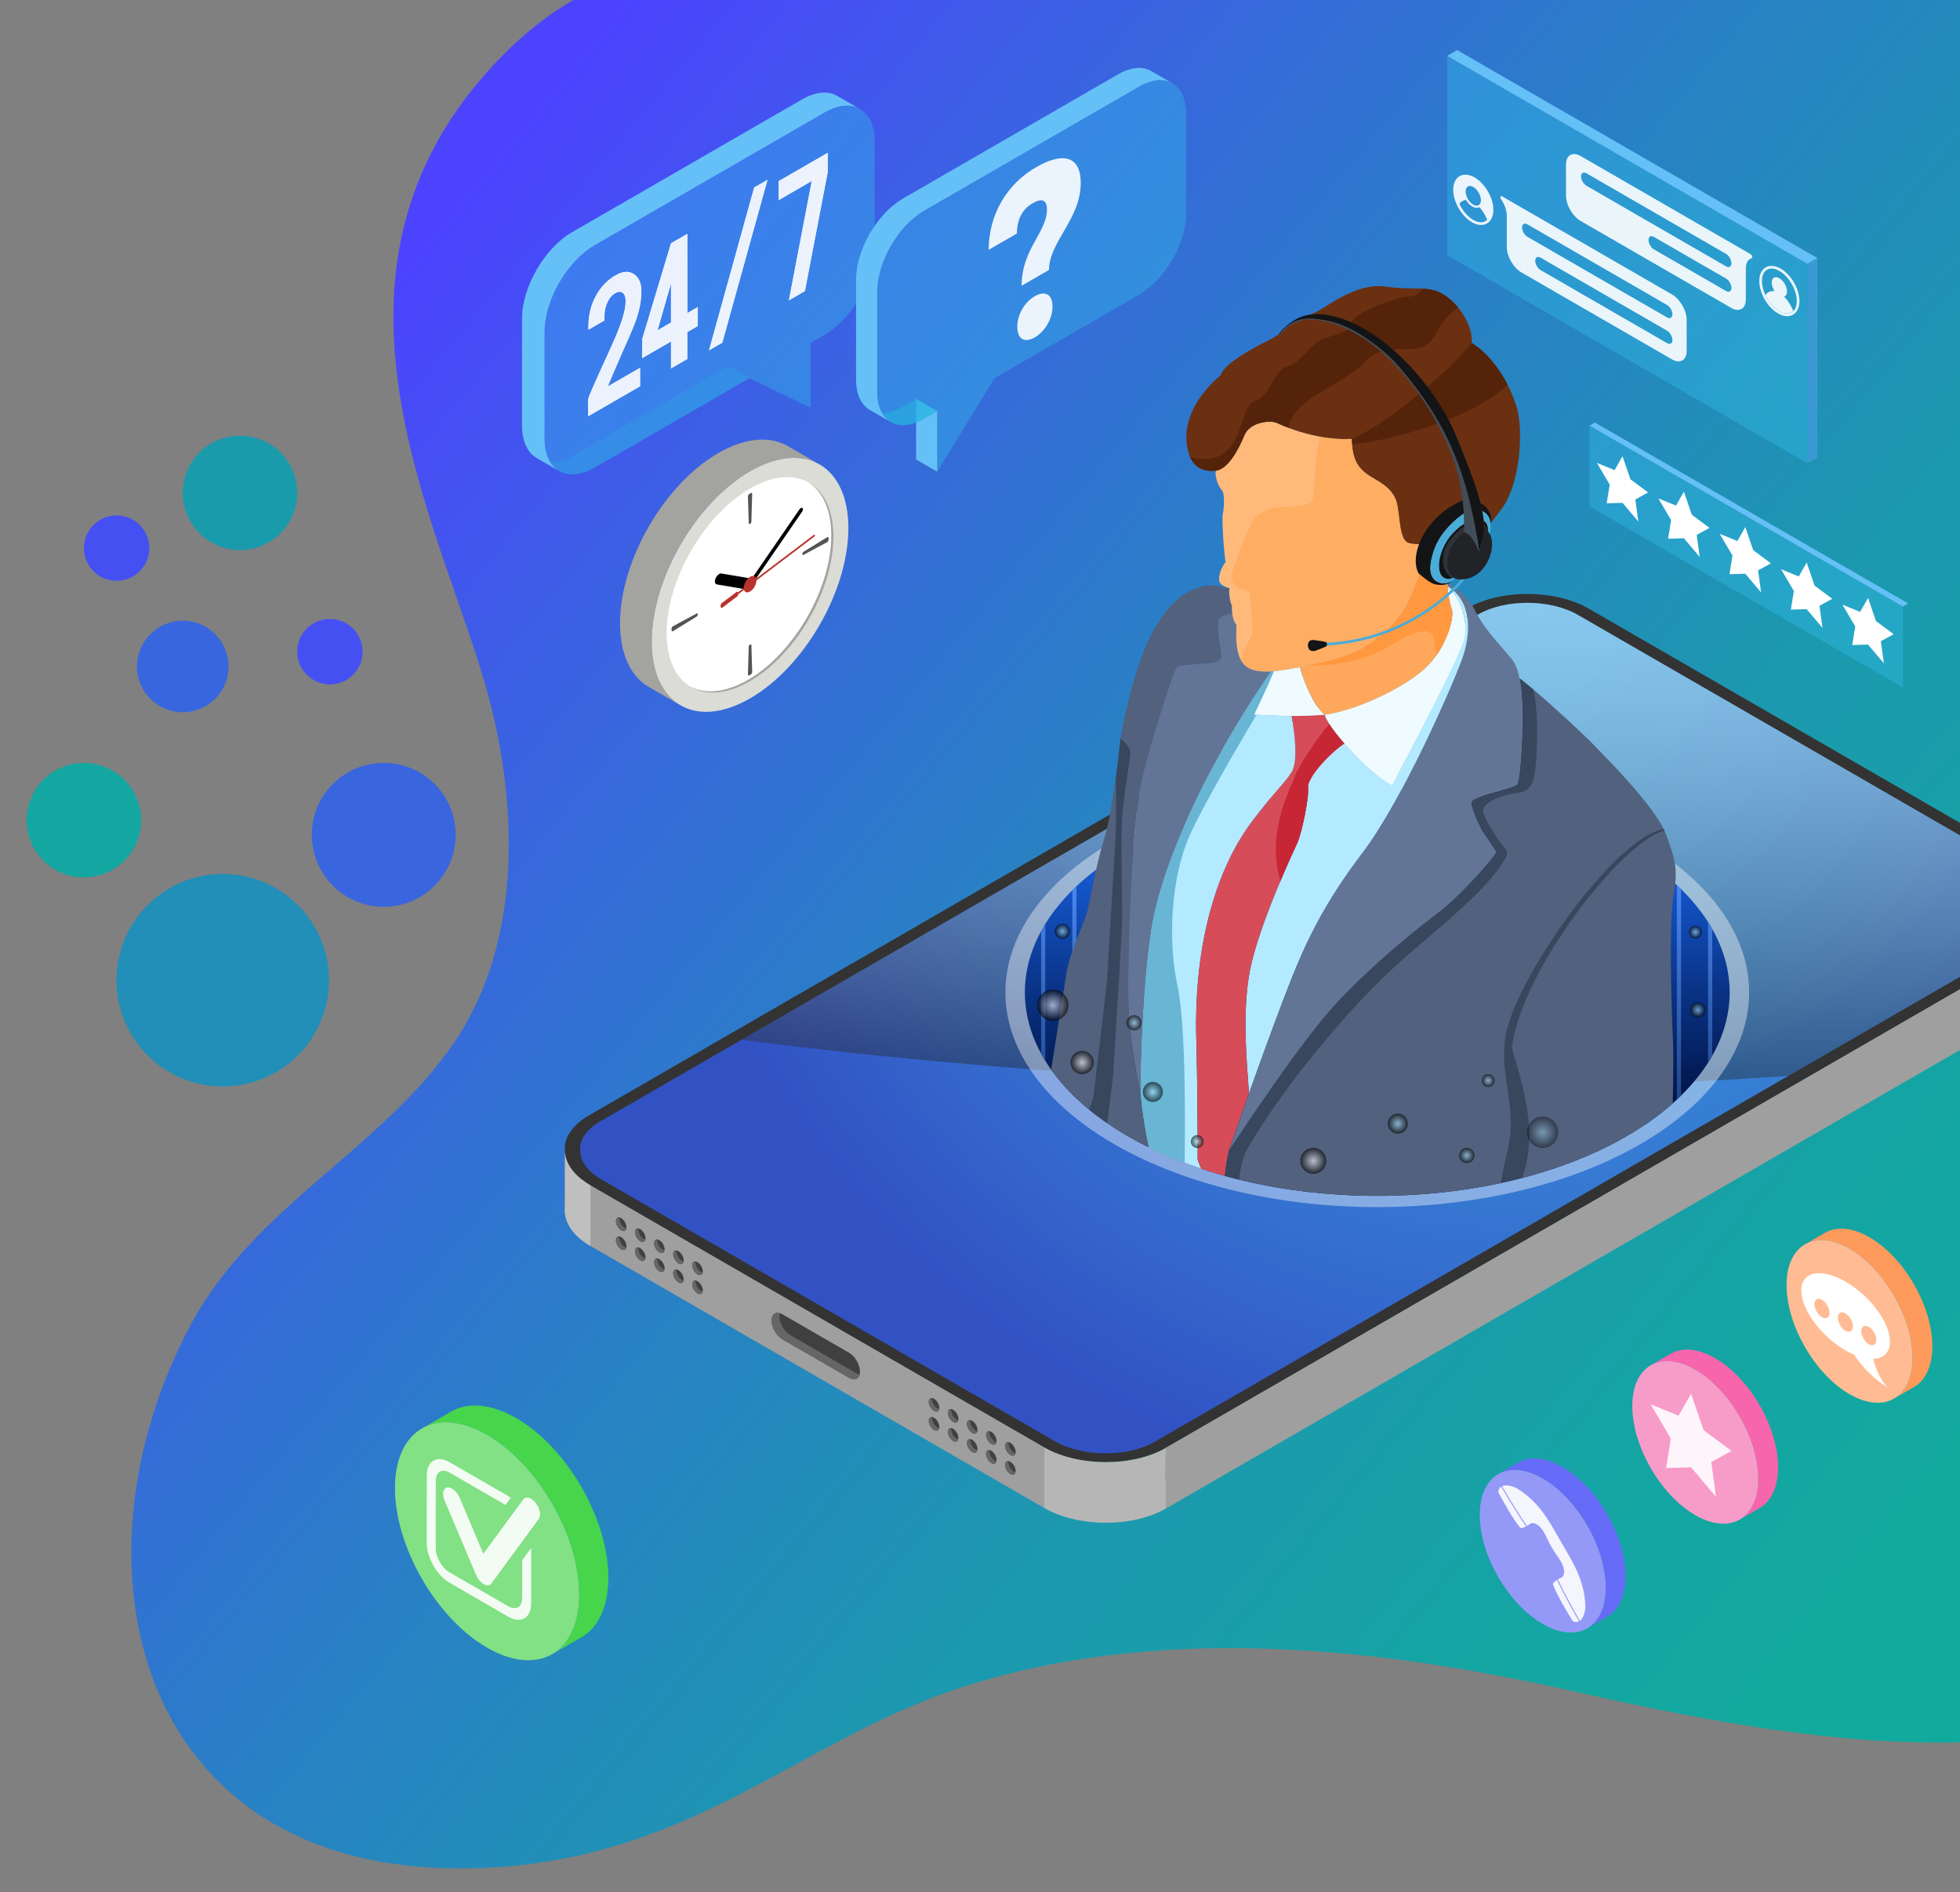 <?xml version="1.0" encoding="utf-8"?>
<!-- Generator: Adobe Illustrator 29.0.1, SVG Export Plug-In . SVG Version: 9.03 Build 54978)  -->
<svg version="1.1" id="Layer_1" xmlns="http://www.w3.org/2000/svg" xmlns:xlink="http://www.w3.org/1999/xlink" x="0px" y="0px"
	 viewBox="0 0 1069.752 1032.573" style="enable-background:new 0 0 1069.752 1032.573;" xml:space="preserve">
<rect x="0" y="0" width="1069.752" height="1032.573" fill="#808080" stroke="none"/>
<style type="text/css">
	.st0{clip-path:url(#SVGID_00000092415067735587687630000013204516020979957389_);}
	.st1{fill:url(#SVGID_00000003805801988676661970000013443039865965938851_);}
	.st2{fill:#218FB7;}
	.st3{fill:#14A6A1;}
	.st4{fill:#1A9BAC;}
	.st5{fill:#3965DF;}
	.st6{fill:#3866DE;}
	.st7{fill:#4550F3;}
	.st8{fill:#333333;}
	.st9{fill:url(#SVGID_00000065073214309060545170000002763624069570563236_);}
	.st10{opacity:0.4;fill:url(#SVGID_00000041286595938571705600000014144440866980940931_);}
	.st11{fill:#9F9F9F;}
	.st12{fill:#B6B6B6;}
	.st13{fill:#838383;}
	.st14{fill:#BFBFBF;}
	.st15{fill:#404040;}
	.st16{fill:#666666;}
	.st17{opacity:0.4;fill:#FFFFFF;}
	
		.st18{clip-path:url(#SVGID_00000106119226233717477930000009415450438872451233_);fill:url(#SVGID_00000021829044667013769100000011916787300079488700_);}
	
		.st19{clip-path:url(#SVGID_00000106119226233717477930000009415450438872451233_);fill:url(#SVGID_00000117657049701525524620000008313518736701427622_);}
	
		.st20{clip-path:url(#SVGID_00000106119226233717477930000009415450438872451233_);fill:url(#SVGID_00000003801859344441674870000002409367302456720262_);}
	
		.st21{clip-path:url(#SVGID_00000106119226233717477930000009415450438872451233_);fill:url(#SVGID_00000048500140625158237830000009995759621857638022_);}
	
		.st22{clip-path:url(#SVGID_00000106119226233717477930000009415450438872451233_);fill:url(#SVGID_00000011015219719392686480000005385591577059051394_);}
	
		.st23{clip-path:url(#SVGID_00000106119226233717477930000009415450438872451233_);fill:url(#SVGID_00000070811792346035852650000008309264655914003620_);}
	
		.st24{clip-path:url(#SVGID_00000106119226233717477930000009415450438872451233_);fill:url(#SVGID_00000136395427516236075180000008279179574052136332_);}
	
		.st25{clip-path:url(#SVGID_00000106119226233717477930000009415450438872451233_);fill:url(#SVGID_00000100377872906001124540000014208813130872228994_);}
	
		.st26{clip-path:url(#SVGID_00000106119226233717477930000009415450438872451233_);fill:url(#SVGID_00000120538497097436920220000013596730609980166077_);}
	
		.st27{clip-path:url(#SVGID_00000106119226233717477930000009415450438872451233_);fill:url(#SVGID_00000096761134309550774470000014396953057811500679_);}
	.st28{clip-path:url(#SVGID_00000072270056919691080340000007608528371495416717_);}
	.st29{fill:#B4EAFF;}
	.st30{fill:#68B5D4;}
	.st31{fill:#D64D59;}
	.st32{fill:#C72634;}
	.st33{fill:#F0FBFF;}
	.st34{fill:#52617D;}
	.st35{fill:#38465E;}
	.st36{fill:#637596;}
	.st37{fill:#FFA85C;}
	.st38{fill:#FF983E;}
	.st39{fill:#FFBA7B;}
	.st40{fill:#FFAD63;}
	.st41{fill:#6B3011;}
	.st42{fill:#54230A;}
	.st43{fill:#4AACD9;}
	.st44{fill:#131416;}
	.st45{fill:#414D59;}
	.st46{fill:#2F3136;}
	.st47{fill:#212326;}
	.st48{opacity:0.6;fill:url(#SVGID_00000078754060751690908670000011422641367051603123_);}
	.st49{opacity:0.6;fill:url(#SVGID_00000002357431452418243510000009828983965633644705_);}
	.st50{opacity:0.6;fill:url(#SVGID_00000124119306377679591950000002179423506502889093_);}
	.st51{opacity:0.6;fill:url(#SVGID_00000009552328071387638280000010903162227023616662_);}
	.st52{opacity:0.6;fill:url(#SVGID_00000146486499023619602510000018264650824265111230_);}
	.st53{opacity:0.6;fill:url(#SVGID_00000104680961505598517250000017133939594286282943_);}
	.st54{opacity:0.6;fill:url(#SVGID_00000173134880367492051590000007124151946775798158_);}
	.st55{opacity:0.6;fill:url(#SVGID_00000108281598465322684920000014038300447304595381_);}
	.st56{opacity:0.6;fill:url(#SVGID_00000061473470095153959440000015519624970405852341_);}
	.st57{opacity:0.6;fill:url(#SVGID_00000073713508639181789400000012070177179013215398_);}
	.st58{opacity:0.6;fill:url(#SVGID_00000072974929050910895400000018021364048541363088_);}
	.st59{opacity:0.4;fill:url(#SVGID_00000000181084508374720540000005363254219316056766_);}
	.st60{opacity:0.6;fill:url(#SVGID_00000091708362227304582670000014314319844873425081_);}
	.st61{opacity:0.4;fill:#33BBE8;}
	.st62{opacity:0.9;}
	.st63{fill:#FFFFFF;}
	.st64{fill:#65C0F7;}
	.st65{fill:#3B9AD4;}
	.st66{opacity:0.6;}
	.st67{opacity:0.4;fill:#1CAAD9;}
	.st68{opacity:0.6;fill:#1CAAD9;}
	.st69{fill:#A3A3A0;}
	.st70{fill:#DBDCD6;}
	.st71{fill:#BA322D;}
	.st72{fill:#545454;}
	.st73{fill:#47D54C;}
	.st74{fill:#82E085;}
	.st75{fill:#D265F7;}
	.st76{fill:#DE92F7;}
	.st77{fill:#F765AD;}
	.st78{fill:#F79CC8;}
	.st79{opacity:0.9;fill:#FFFFFF;}
	.st80{fill:#656BF7;}
	.st81{fill:#9499F7;}
	.st82{fill:#FF9A5D;}
	.st83{fill:#FFBC94;}
</style>
<g>
	<defs>
		<rect id="SVGID_1_" x="-21.383" width="1091.135" height="1044.596"/>
	</defs>
	<clipPath id="SVGID_00000183952055481903998600000009575407080767080111_">
		<use xlink:href="#SVGID_1_"  style="overflow:visible;"/>
	</clipPath>
	<g style="clip-path:url(#SVGID_00000183952055481903998600000009575407080767080111_);">
		<g>
			
				<linearGradient id="SVGID_00000014601239504015070710000001962866634556829599_" gradientUnits="userSpaceOnUse" x1="227.216" y1="127.276" x2="1174.933" y2="912.271">
				<stop  offset="0.004" style="stop-color:#4C43FF"/>
				<stop  offset="0.163" style="stop-color:#3C60E4"/>
				<stop  offset="0.379" style="stop-color:#2980C5"/>
				<stop  offset="0.588" style="stop-color:#1C98AF"/>
				<stop  offset="0.782" style="stop-color:#14A6A2"/>
				<stop  offset="0.948" style="stop-color:#11AB9D"/>
			</linearGradient>
			<path style="fill:url(#SVGID_00000014601239504015070710000001962866634556829599_);" d="M253.045,1019.652
				C73.387,1021.078,34.544,852.58,104.25,722.71c34.663-64.581,104.215-95.558,143.903-154.21
				c37.949-56.083,34.49-133.027,16.632-195.061c-26.535-92.182-104.04-230.678,11.665-345.305
				c121.586-120.452,309.625,2.685,410.896-39.429c36.032-14.985,52.379-40.556,76.895-69.28
				c20.283-23.764,42.482-46.339,68.307-64.113c27.138-18.677,62.267-22.174,94.657-22.941
				c91.891-2.178,168.519,58.076,184.893,149.054c3.656,20.309,4.36,41.111,2.861,61.671c-4.79,65.7-23.622,117.33-12.467,183.629
				c16.84,100.078,98.873,149.939,163.08,221.538c85.165,94.968,91.781,253.902,36.086,366.193
				c-87.217,175.848-282.838,144.668-444.016,108.292c-108.179-24.415-227.202-36.583-334.467-1.363
				C433.587,950.798,373.721,1018.695,253.045,1019.652z"/>
			
				<ellipse transform="matrix(0.707 -0.707 0.707 0.707 -342.664 242.714)" class="st2" cx="121.65" cy="534.989" rx="58.006" ry="58.006"/>
			<path class="st3" d="M77.03,447.594c0,17.25-13.984,31.234-31.234,31.234c-17.25,0-31.234-13.984-31.234-31.234
				c0-17.25,13.984-31.234,31.234-31.234C63.046,416.36,77.03,430.344,77.03,447.594z"/>
			<path class="st4" d="M162.223,268.984c0,17.25-13.984,31.234-31.234,31.234c-17.25,0-31.234-13.984-31.234-31.234
				c0-17.25,13.984-31.234,31.234-31.234C148.239,237.75,162.223,251.734,162.223,268.984z"/>
			
				<ellipse transform="matrix(0.707 -0.707 0.707 0.707 -260.809 281.603)" class="st5" cx="209.52" cy="455.625" rx="39.266" ry="39.266"/>
			<path class="st6" d="M124.742,363.719c0,13.8-11.187,24.987-24.987,24.987c-13.8,0-24.987-11.187-24.987-24.987
				c0-13.8,11.187-24.987,24.987-24.987C113.555,338.731,124.742,349.919,124.742,363.719z"/>
			<path class="st7" d="M81.492,299.124c0,9.857-7.99,17.848-17.848,17.848c-9.857,0-17.848-7.991-17.848-17.848
				c0-9.857,7.991-17.848,17.848-17.848C73.501,281.276,81.492,289.267,81.492,299.124z"/>
			<path class="st7" d="M197.918,355.632c0,9.857-7.99,17.848-17.848,17.848c-9.857,0-17.848-7.991-17.848-17.848
				c0-9.857,7.991-17.848,17.848-17.848C189.928,337.784,197.918,345.774,197.918,355.632z"/>
		</g>
		<g>
			<g>
				<g>
					<path class="st8" d="M867.257,332.236c261.872,151.101,226.649,130.766,242.807,140.127c5.793,3.407,18.738,9.915,18.789,22.24
						c0.051,6.848-4.372,13.677-13.434,18.908L635.838,790.399c-18.065,10.244-47.717,10.076-66.094-0.503L322.15,646.953
						c-9.268-5.43-14.012-12.358-13.864-19.508c-0.329-6.688,4.173-13.376,12.876-18.586l479.581-276.887
						C819.007,321.429,848.798,321.515,867.257,332.236z"/>
					
						<radialGradient id="SVGID_00000122722493536618533830000002592112768861526703_" cx="790.853" cy="336.427" r="487.091" gradientTransform="matrix(1 0 0 1 47.108 0)" gradientUnits="userSpaceOnUse">
						<stop  offset="0" style="stop-color:#39A5E3"/>
						<stop  offset="0.189" style="stop-color:#389DE0"/>
						<stop  offset="0.473" style="stop-color:#3789D8"/>
						<stop  offset="0.816" style="stop-color:#3467CC"/>
						<stop  offset="1" style="stop-color:#3252C4"/>
					</radialGradient>
					<path style="fill:url(#SVGID_00000122722493536618533830000002592112768861526703_);" d="M328.093,643.551
						c-7.5-4.399-11.563-10.099-11.44-16.05c-0.274-5.701,3.468-11.063,10.533-15.293l479.466-276.815
						c14.952-8.633,39.44-8.541,54.587,0.204c0,0,216.341,124.825,227.486,131.26c7.549,4.358,15.409,8.916,15.409,8.916
						l1.975,1.143c5.011,2.892,14.336,8.277,14.375,17.702c0.044,5.872-3.856,11.367-10.985,15.483L629.929,786.978
						c-14.809,8.397-39.182,8.183-54.28-0.508L328.093,643.551z"/>
					
						<linearGradient id="SVGID_00000163052516843985385480000002884977765387604901_" gradientUnits="userSpaceOnUse" x1="720.51" y1="319.566" x2="713.489" y2="614.478" gradientTransform="matrix(1 0 0 1 47.108 0)">
						<stop  offset="0" style="stop-color:#FFFFFF"/>
						<stop  offset="0.086" style="stop-color:#F7F7F7"/>
						<stop  offset="0.217" style="stop-color:#E3E3E3"/>
						<stop  offset="0.376" style="stop-color:#C1C1C1"/>
						<stop  offset="0.556" style="stop-color:#919191"/>
						<stop  offset="0.755" style="stop-color:#555555"/>
						<stop  offset="0.967" style="stop-color:#0C0C0C"/>
						<stop  offset="1" style="stop-color:#000000"/>
					</linearGradient>
					<path style="opacity:0.4;fill:url(#SVGID_00000163052516843985385480000002884977765387604901_);" d="M1106.11,476.916
						l-1.975-1.143c0,0-7.86-4.558-15.409-8.916c-11.145-6.435-227.486-131.261-227.486-131.261
						c-15.147-8.745-39.635-8.836-54.587-0.204L404.675,567.471c156.104,20.204,375.638,33.931,571.468,19.623l133.358-76.993
						c7.129-4.116,11.028-9.611,10.985-15.483C1120.447,485.193,1111.121,479.809,1106.11,476.916z"/>
				</g>
				<path class="st11" d="M322.29,646.895c-1.562-0.903-2.945-1.867-4.246-2.855c-14.313,10.564-12.857,26.058,4.246,35.942
					c0.018,0.01,247.562,142.934,247.562,142.934v-33.087C569.852,789.828,322.307,646.905,322.29,646.895z"/>
				<path class="st12" d="M636.312,790.174c-18.189,10.506-47.959,10.333-66.461-0.346v33.087
					c18.502,10.679,48.272,10.851,66.461,0.346V790.174z"/>
				<polygon class="st11" points="1115.417,513.54 636.312,790.174 636.312,823.262 1115.417,546.626 				"/>
				<path class="st13" d="M1115.417,546.626c8.951-5.174,13.252-11.981,13.253-18.832c0.182-0.041,0.182-33.128,0.182-33.128
					c0,5.849-3.276,11.658-9.78,16.458c-1.13,0.835-2.328,1.648-3.655,2.415V546.626z"/>
				<polygon class="st11" points="636.312,790.175 635.85,807.845 1115.401,530.969 1115.417,513.54 				"/>
				<path class="st14" d="M322.286,646.928v33.063c-9.347-5.37-14.02-12.485-14.02-19.461v-33.132
					c0,5.859,3.278,11.788,9.765,16.671C319.357,645.115,320.751,646.022,322.286,646.928z"/>
				<g>
					<g>
						<g>
							<g>
								<path class="st15" d="M512.666,768.325c0,1.833-1.287,2.577-2.875,1.66c-1.588-0.917-2.875-3.146-2.875-4.979
									c0-1.833,1.287-2.576,2.875-1.659C511.379,764.263,512.666,766.492,512.666,768.325z"/>
								<path class="st15" d="M523.085,774.34c0,1.833-1.287,2.576-2.875,1.66c-1.588-0.917-2.875-3.146-2.875-4.979
									c0.001-1.833,1.287-2.577,2.875-1.66C521.798,770.278,523.085,772.507,523.085,774.34z"/>
								<path class="st15" d="M533.505,780.355c0,1.833-1.287,2.577-2.875,1.66c-1.588-0.917-2.874-3.146-2.874-4.979
									c0-1.833,1.287-2.576,2.875-1.659C532.218,776.293,533.505,778.523,533.505,780.355z"/>
								<path class="st15" d="M543.924,786.371c0,1.833-1.287,2.576-2.875,1.659c-1.588-0.916-2.875-3.145-2.875-4.979
									c0-1.833,1.287-2.577,2.875-1.66C542.637,782.309,543.924,784.538,543.924,786.371z"/>
								<path class="st15" d="M554.343,792.386c0,1.833-1.287,2.577-2.875,1.66c-1.588-0.917-2.874-3.146-2.874-4.979
									c0-1.833,1.287-2.576,2.875-1.659C553.057,788.324,554.343,790.553,554.343,792.386z"/>
							</g>
							<g>
								<path class="st15" d="M512.666,778.7c0,1.833-1.287,2.576-2.875,1.659c-1.588-0.916-2.874-3.146-2.874-4.978
									c0-1.833,1.287-2.577,2.875-1.66C511.379,774.637,512.666,776.867,512.666,778.7z"/>
								<path class="st15" d="M523.085,784.715c0,1.833-1.287,2.577-2.875,1.66c-1.588-0.917-2.875-3.146-2.875-4.979
									c0-1.833,1.287-2.576,2.875-1.66C521.798,780.653,523.085,782.882,523.085,784.715z"/>
								<path class="st15" d="M533.505,790.731c0,1.833-1.287,2.576-2.875,1.659c-1.588-0.917-2.875-3.146-2.874-4.979
									c0-1.833,1.287-2.576,2.874-1.659C532.217,786.668,533.505,788.897,533.505,790.731z"/>
								<path class="st15" d="M543.924,796.746c0,1.833-1.287,2.576-2.874,1.66c-1.588-0.917-2.875-3.146-2.875-4.979
									c0-1.833,1.287-2.577,2.875-1.66C542.637,792.683,543.924,794.912,543.924,796.746z"/>
								<path class="st15" d="M554.343,802.761c0,1.833-1.287,2.577-2.875,1.66c-1.588-0.917-2.875-3.146-2.875-4.979
									c0-1.833,1.287-2.576,2.875-1.659C553.056,798.698,554.343,800.928,554.343,802.761z"/>
							</g>
						</g>
						<path class="st16" d="M529.607,775.699c-1.017-0.849-1.852-0.127-1.852,1.337c0,1.833,1.287,4.062,2.875,4.979
							c1.371,0.792,2.465,0.291,2.752-1.028c-0.287-0.054-0.581-0.125-0.901-0.31C530.894,779.762,529.607,777.532,529.607,775.699z
							 M508.768,763.668c-1.017-0.85-1.851-0.127-1.851,1.337c-0.001,1.833,1.286,4.062,2.874,4.979
							c1.371,0.792,2.465,0.291,2.752-1.028c-0.287-0.054-0.581-0.125-0.901-0.31C510.055,767.731,508.768,765.502,508.768,763.668z
							 M519.187,769.684c-1.016-0.85-1.851-0.127-1.851,1.336c0,1.833,1.287,4.062,2.875,4.979c1.371,0.792,2.465,0.291,2.752-1.027
							c-0.287-0.055-0.581-0.125-0.901-0.31C520.475,773.747,519.187,771.517,519.187,769.684z M540.026,781.715
							c-1.017-0.85-1.851-0.128-1.851,1.337c-0.001,1.833,1.286,4.062,2.874,4.979c1.372,0.792,2.466,0.291,2.752-1.027
							c-0.287-0.055-0.582-0.126-0.901-0.31C541.313,785.777,540.026,783.548,540.026,781.715z M554.221,793.018
							c-0.287-0.055-0.581-0.125-0.901-0.31c-1.588-0.916-2.875-3.146-2.875-4.979c-1.017-0.85-1.851-0.127-1.851,1.337
							c-0.001,1.833,1.287,4.062,2.875,4.979C552.84,794.837,553.934,794.337,554.221,793.018z M540.026,792.089
							c-1.017-0.849-1.852-0.127-1.852,1.338c0,1.833,1.287,4.062,2.874,4.979c1.372,0.791,2.465,0.291,2.752-1.028
							c-0.287-0.055-0.581-0.126-0.901-0.31C541.313,796.151,540.026,793.922,540.026,792.089z M550.445,798.105
							c-1.017-0.85-1.852-0.127-1.852,1.337c0,1.833,1.287,4.062,2.875,4.979c1.372,0.791,2.465,0.291,2.752-1.027
							c-0.287-0.055-0.581-0.126-0.9-0.31C551.732,802.167,550.445,799.938,550.445,798.105z M519.187,780.058
							c-1.017-0.849-1.852-0.127-1.852,1.338c0,1.833,1.287,4.062,2.874,4.979c1.372,0.791,2.465,0.29,2.752-1.028
							c-0.287-0.055-0.581-0.126-0.9-0.31C520.475,784.121,519.187,781.892,519.187,780.058z M529.607,786.074
							c-1.017-0.85-1.852-0.127-1.852,1.337c0,1.833,1.287,4.062,2.875,4.979c1.372,0.791,2.465,0.29,2.752-1.027
							c-0.287-0.055-0.581-0.125-0.9-0.31C530.894,790.136,529.607,787.907,529.607,786.074z M508.768,774.043
							c-1.017-0.85-1.852-0.127-1.852,1.337c0,1.833,1.287,4.062,2.875,4.98c1.372,0.791,2.466,0.29,2.752-1.028
							c-0.287-0.055-0.581-0.125-0.901-0.31C510.055,778.105,508.768,775.876,508.768,774.043z"/>
					</g>
					<g>
						<g>
							<g>
								<path class="st15" d="M341.909,669.741c0,1.833-1.287,2.576-2.875,1.66c-1.588-0.917-2.875-3.146-2.875-4.979
									c0-1.833,1.287-2.576,2.875-1.659C340.622,665.678,341.909,667.908,341.909,669.741z"/>
								<path class="st15" d="M352.328,675.756c0,1.833-1.287,2.576-2.875,1.659c-1.588-0.916-2.874-3.146-2.874-4.979
									c0-1.833,1.287-2.576,2.875-1.66C351.042,671.694,352.328,673.923,352.328,675.756z"/>
								<path class="st15" d="M362.748,681.772c0,1.833-1.287,2.576-2.875,1.66c-1.588-0.917-2.875-3.146-2.875-4.979
									c0-1.833,1.287-2.576,2.875-1.66C361.461,677.709,362.748,679.938,362.748,681.772z"/>
								<path class="st15" d="M373.167,687.787c0,1.833-1.287,2.576-2.875,1.659c-1.588-0.916-2.874-3.146-2.874-4.979
									c0-1.833,1.287-2.576,2.874-1.66C371.88,683.725,373.167,685.954,373.167,687.787z"/>
								<path class="st15" d="M383.586,693.802c0,1.833-1.287,2.576-2.874,1.66c-1.588-0.917-2.875-3.146-2.875-4.979
									c0-1.833,1.287-2.576,2.875-1.66C382.299,689.74,383.587,691.969,383.586,693.802z"/>
							</g>
							<g>
								<path class="st15" d="M341.909,680.115c-0.001,1.833-1.287,2.577-2.875,1.66c-1.588-0.917-2.875-3.146-2.875-4.979
									c0-1.833,1.287-2.576,2.875-1.659C340.622,676.054,341.909,678.283,341.909,680.115z"/>
								<path class="st15" d="M352.328,686.131c0,1.833-1.287,2.576-2.875,1.66c-1.588-0.917-2.875-3.146-2.875-4.979
									c0.001-1.833,1.287-2.577,2.875-1.66C351.041,682.069,352.328,684.298,352.328,686.131z"/>
								<path class="st15" d="M362.747,692.146c0,1.833-1.287,2.577-2.875,1.66c-1.588-0.917-2.874-3.146-2.874-4.979
									c0-1.833,1.287-2.576,2.875-1.659C361.461,688.084,362.747,690.313,362.747,692.146z"/>
								<path class="st15" d="M373.167,698.162c0,1.833-1.287,2.576-2.875,1.659c-1.588-0.916-2.875-3.146-2.875-4.979
									c0-1.833,1.287-2.577,2.875-1.66C371.88,694.099,373.167,696.329,373.167,698.162z"/>
								<path class="st15" d="M383.586,704.177c0,1.833-1.287,2.577-2.875,1.66c-1.588-0.917-2.874-3.146-2.874-4.979
									c0-1.833,1.287-2.576,2.874-1.66C382.299,700.115,383.586,702.344,383.586,704.177z"/>
							</g>
						</g>
						<path class="st16" d="M358.85,677.115c-1.017-0.85-1.851-0.127-1.851,1.336c0,1.834,1.286,4.062,2.874,4.98
							c1.371,0.791,2.466,0.291,2.752-1.028c-0.287-0.055-0.582-0.125-0.901-0.31C360.137,681.178,358.85,678.948,358.85,677.115z
							 M338.011,665.085c-1.016-0.85-1.851-0.127-1.851,1.337c0,1.833,1.287,4.062,2.874,4.979c1.372,0.792,2.466,0.291,2.752-1.028
							c-0.287-0.054-0.581-0.125-0.901-0.31C339.298,669.147,338.011,666.917,338.011,665.085z M348.43,671.1
							c-1.016-0.85-1.851-0.128-1.851,1.336c0,1.833,1.287,4.062,2.875,4.979c1.371,0.792,2.465,0.291,2.752-1.027
							c-0.287-0.055-0.581-0.126-0.901-0.31C349.717,675.163,348.43,672.933,348.43,671.1z M369.269,683.13
							c-1.017-0.849-1.851-0.127-1.851,1.338c-0.001,1.833,1.287,4.062,2.875,4.979c1.371,0.792,2.465,0.291,2.752-1.027
							c-0.287-0.055-0.581-0.126-0.901-0.311C370.556,687.193,369.269,684.964,369.269,683.13z M383.464,694.435
							c-0.288-0.055-0.581-0.125-0.901-0.31c-1.588-0.916-2.874-3.146-2.874-4.979c-1.017-0.85-1.851-0.127-1.852,1.337
							c-0.001,1.833,1.287,4.062,2.875,4.979C382.083,696.254,383.177,695.753,383.464,694.435z M369.269,693.505
							c-1.017-0.85-1.852-0.127-1.852,1.337c0,1.833,1.287,4.062,2.875,4.98c1.372,0.791,2.465,0.291,2.752-1.027
							c-0.287-0.055-0.581-0.126-0.9-0.31C370.556,697.568,369.269,695.339,369.269,693.505z M379.689,699.52
							c-1.017-0.849-1.852-0.127-1.852,1.338c0,1.833,1.287,4.062,2.875,4.979c1.372,0.791,2.465,0.291,2.752-1.027
							c-0.287-0.055-0.581-0.126-0.9-0.31C380.975,703.583,379.689,701.354,379.689,699.52z M348.43,681.474
							c-1.017-0.849-1.852-0.127-1.852,1.338c0,1.833,1.287,4.062,2.875,4.979c1.372,0.791,2.465,0.29,2.752-1.028
							c-0.287-0.054-0.581-0.125-0.9-0.31C349.717,685.537,348.43,683.308,348.43,681.474z M358.85,687.49
							c-1.017-0.85-1.852-0.127-1.852,1.337c0,1.833,1.287,4.062,2.874,4.979c1.372,0.791,2.465,0.29,2.752-1.028
							c-0.288-0.055-0.581-0.125-0.901-0.309C360.137,691.552,358.85,689.323,358.85,687.49z M338.011,675.459
							c-1.017-0.85-1.852-0.127-1.852,1.337c0,1.833,1.287,4.062,2.874,4.979c1.372,0.791,2.466,0.29,2.753-1.028
							c-0.287-0.055-0.581-0.125-0.901-0.309C339.298,679.522,338.011,677.293,338.011,675.459z"/>
					</g>
					<g>
						<path class="st15" d="M463.448,751.926l-36.394-21.012c-3.266-1.886-5.914-6.472-5.914-10.243c0-3.771,2.648-5.3,5.914-3.414
							l36.394,21.012c3.266,1.886,5.914,6.472,5.914,10.243C469.363,752.283,466.715,753.812,463.448,751.926z"/>
						<path class="st16" d="M467.684,749.604l-36.395-21.011c-3.266-1.886-5.914-6.472-5.914-10.244
							c0-0.617,0.171-1.073,0.304-1.565c-2.582-0.759-4.539,0.68-4.539,3.888c0,3.772,2.648,8.358,5.914,10.243l36.395,21.011
							c2.731,1.577,4.929,0.665,5.609-1.849C468.605,749.944,468.171,749.885,467.684,749.604z"/>
					</g>
				</g>
			</g>
			<g>
				<path class="st17" d="M608.191,458.713c-79.26,45.762-79.26,119.956,0,165.719c79.26,45.762,207.766,45.762,287.026,0
					c79.26-45.762,79.26-119.957,0-165.719C815.956,412.951,687.451,412.951,608.191,458.713z"/>
				<g>
					<defs>
						<path id="SVGID_00000036238299834735051620000006208015803375471503_" d="M615.699,463.048
							c-75.114,43.368-75.114,113.682,0,157.049c75.113,43.368,196.897,43.368,272.01,0c75.114-43.368,75.114-113.682,0-157.049
							C812.595,419.68,690.812,419.68,615.699,463.048z"/>
					</defs>
					
						<linearGradient id="SVGID_00000078018626409946987490000004415573196349993633_" gradientUnits="userSpaceOnUse" x1="751.704" y1="441.704" x2="751.704" y2="648.375">
						<stop  offset="0.182" style="stop-color:#1457CD"/>
						<stop  offset="0.47" style="stop-color:#0A3488"/>
						<stop  offset="0.706" style="stop-color:#031B55"/>
						<stop  offset="0.821" style="stop-color:#001142"/>
					</linearGradient>
					
						<use xlink:href="#SVGID_00000036238299834735051620000006208015803375471503_"  style="overflow:visible;fill:url(#SVGID_00000078018626409946987490000004415573196349993633_);"/>
					<clipPath id="SVGID_00000052802981031538541460000004291319570893521304_">
						<use xlink:href="#SVGID_00000036238299834735051620000006208015803375471503_"  style="overflow:visible;"/>
					</clipPath>
					
						<linearGradient id="SVGID_00000104678051557121077540000012709402748564811695_" gradientUnits="userSpaceOnUse" x1="146.902" y1="466.516" x2="146.902" y2="644.133" gradientTransform="matrix(-1 0 0 1 1080.28 0)">
						<stop  offset="0" style="stop-color:#4F8FFF"/>
						<stop  offset="1" style="stop-color:#102E63"/>
					</linearGradient>
					
						<rect x="932.24" y="453.671" style="clip-path:url(#SVGID_00000052802981031538541460000004291319570893521304_);fill:url(#SVGID_00000104678051557121077540000012709402748564811695_);" width="2.277" height="211.341"/>
					
						<linearGradient id="SVGID_00000147909609870411320650000013649367147200180147_" gradientUnits="userSpaceOnUse" x1="163.929" y1="466.516" x2="163.929" y2="644.133" gradientTransform="matrix(-1 0 0 1 1080.28 0)">
						<stop  offset="0" style="stop-color:#4F8FFF"/>
						<stop  offset="1" style="stop-color:#102E63"/>
					</linearGradient>
					
						<rect x="915.213" y="453.671" style="clip-path:url(#SVGID_00000052802981031538541460000004291319570893521304_);fill:url(#SVGID_00000147909609870411320650000013649367147200180147_);" width="2.277" height="211.341"/>
					
						<linearGradient id="SVGID_00000099621208626108357660000000794620169626104209_" gradientUnits="userSpaceOnUse" x1="180.958" y1="466.516" x2="180.958" y2="644.133" gradientTransform="matrix(-1 0 0 1 1080.28 0)">
						<stop  offset="0" style="stop-color:#4F8FFF"/>
						<stop  offset="1" style="stop-color:#102E63"/>
					</linearGradient>
					
						<rect x="898.184" y="453.671" style="clip-path:url(#SVGID_00000052802981031538541460000004291319570893521304_);fill:url(#SVGID_00000099621208626108357660000000794620169626104209_);" width="2.277" height="211.341"/>
					
						<linearGradient id="SVGID_00000022551084352568592590000011043700237717588900_" gradientUnits="userSpaceOnUse" x1="197.984" y1="466.516" x2="197.984" y2="644.133" gradientTransform="matrix(-1 0 0 1 1080.28 0)">
						<stop  offset="0" style="stop-color:#4F8FFF"/>
						<stop  offset="1" style="stop-color:#102E63"/>
					</linearGradient>
					
						<rect x="881.157" y="453.671" style="clip-path:url(#SVGID_00000052802981031538541460000004291319570893521304_);fill:url(#SVGID_00000022551084352568592590000011043700237717588900_);" width="2.277" height="211.341"/>
					
						<linearGradient id="SVGID_00000013907420646403832640000013535048641182984604_" gradientUnits="userSpaceOnUse" x1="215.013" y1="466.516" x2="215.013" y2="644.133" gradientTransform="matrix(-1 0 0 1 1080.28 0)">
						<stop  offset="0" style="stop-color:#4F8FFF"/>
						<stop  offset="1" style="stop-color:#102E63"/>
					</linearGradient>
					
						<rect x="864.129" y="453.671" style="clip-path:url(#SVGID_00000052802981031538541460000004291319570893521304_);fill:url(#SVGID_00000013907420646403832640000013535048641182984604_);" width="2.277" height="211.341"/>
					
						<linearGradient id="SVGID_00000161597128760743363890000014363323712819725965_" gradientUnits="userSpaceOnUse" x1="232.04" y1="466.516" x2="232.04" y2="644.133" gradientTransform="matrix(-1 0 0 1 1080.28 0)">
						<stop  offset="0" style="stop-color:#4F8FFF"/>
						<stop  offset="1" style="stop-color:#102E63"/>
					</linearGradient>
					
						<rect x="847.102" y="453.671" style="clip-path:url(#SVGID_00000052802981031538541460000004291319570893521304_);fill:url(#SVGID_00000161597128760743363890000014363323712819725965_);" width="2.277" height="211.341"/>
					
						<linearGradient id="SVGID_00000095327604431752787330000001908842009540116403_" gradientUnits="userSpaceOnUse" x1="249.069" y1="466.516" x2="249.069" y2="644.133" gradientTransform="matrix(-1 0 0 1 1080.28 0)">
						<stop  offset="0" style="stop-color:#4F8FFF"/>
						<stop  offset="1" style="stop-color:#102E63"/>
					</linearGradient>
					
						<rect x="830.073" y="453.671" style="clip-path:url(#SVGID_00000052802981031538541460000004291319570893521304_);fill:url(#SVGID_00000095327604431752787330000001908842009540116403_);" width="2.277" height="211.341"/>
					
						<linearGradient id="SVGID_00000103962837075291701300000005136158616339988914_" gradientUnits="userSpaceOnUse" x1="476.851" y1="466.516" x2="476.851" y2="644.133" gradientTransform="matrix(-1 0 0 1 1080.28 0)">
						<stop  offset="0" style="stop-color:#4F8FFF"/>
						<stop  offset="1" style="stop-color:#102E63"/>
					</linearGradient>
					
						<rect x="602.291" y="453.671" style="clip-path:url(#SVGID_00000052802981031538541460000004291319570893521304_);fill:url(#SVGID_00000103962837075291701300000005136158616339988914_);" width="2.277" height="211.341"/>
					
						<linearGradient id="SVGID_00000034052740784621930240000012402419560825584790_" gradientUnits="userSpaceOnUse" x1="493.879" y1="466.516" x2="493.879" y2="644.133" gradientTransform="matrix(-1 0 0 1 1080.28 0)">
						<stop  offset="0" style="stop-color:#4F8FFF"/>
						<stop  offset="1" style="stop-color:#102E63"/>
					</linearGradient>
					
						<rect x="585.262" y="453.671" style="clip-path:url(#SVGID_00000052802981031538541460000004291319570893521304_);fill:url(#SVGID_00000034052740784621930240000012402419560825584790_);" width="2.277" height="211.341"/>
					
						<linearGradient id="SVGID_00000064340085359110657720000012343442667655524260_" gradientUnits="userSpaceOnUse" x1="510.908" y1="466.516" x2="510.908" y2="644.133" gradientTransform="matrix(-1 0 0 1 1080.28 0)">
						<stop  offset="0" style="stop-color:#4F8FFF"/>
						<stop  offset="1" style="stop-color:#102E63"/>
					</linearGradient>
					
						<rect x="568.234" y="453.671" style="clip-path:url(#SVGID_00000052802981031538541460000004291319570893521304_);fill:url(#SVGID_00000064340085359110657720000012343442667655524260_);" width="2.277" height="211.341"/>
				</g>
				<g>
					<defs>
						<path id="SVGID_00000145022833140253029630000014984785409310034608_" d="M537.262,140.078h422.68v395.327h-16.223
							c2.915,30.44-15.735,61.439-56.011,84.692c-75.113,43.368-196.897,43.368-272.01,0
							c-40.275-23.253-58.926-54.252-56.011-84.692h-22.425V140.078z"/>
					</defs>
					<clipPath id="SVGID_00000082346029137095194240000002391099917719310527_">
						<use xlink:href="#SVGID_00000145022833140253029630000014984785409310034608_"  style="overflow:visible;"/>
					</clipPath>
					<g style="clip-path:url(#SVGID_00000082346029137095194240000002391099917719310527_);">
						<g>
							<g>
								<g>
									<g>
										<path class="st29" d="M798.04,359.59c-4.901,13.69-32.28,76.781-54.335,105.795
											c-22.054,28.981-31.431,50.43-38.586,68.188c-5.097,12.677-14.245,37.411-23.443,63.222
											c-1.422-19.359-3.398-42.458-0.115-63.565c2.417-15.454,10.553-36.643,17.251-52.407
											c4.558-10.733,8.445-18.95,9.393-21.139c2.369-5.407,6.42-24.979,5.751-30.026c-0.604-4.476,9.9-17.153,19.816-23.966
											c7.678,8.887,18.068,18.836,26.057,22.92c8.495-16.206,35.728-67.534,39.305-79.346
											c2.483-8.119-1.748-24.717-8.969-27.919c-0.098-0.529-0.098-0.926-0.147-1.585
											C803.905,328.078,802.843,346.195,798.04,359.59z"/>
										<path class="st29" d="M704.841,421.554c-4.394,6.763-6.404,7.09-20.927,25.991
											c-14.261,18.575-32.918,56.737-30.941,121.167c0.49,15.503,0.882,59.823,0.686,63.908
											c0.687,3.104,5.016,11.272,8.642,17.807l-32.411-10.112c-2.483-11.549-6.143-27.625-7.466-44.238
											c0.196-29.83,2.63-76.651,7.825-98.917c9.051-38.913,35.352-90.602,63.532-130.822c-0.197,0.017-0.392,0.017-0.572,0.033
											c0.686-0.049,1.405-0.098,2.156-0.163c-3.692,9.034-10.864,23.818-10.864,23.818c8.315,0.392,14.425,0.686,20.502,0.719
											C706.491,399.631,708.745,415.543,704.841,421.554z"/>
									</g>
									<path class="st30" d="M684.502,390.025c0,0,7.172-14.785,10.864-23.818c-0.751,0.065-1.47,0.115-2.156,0.163
										c0.179-0.016,0.375-0.016,0.572-0.033c-28.181,40.22-54.482,91.909-63.532,130.822
										c-5.195,22.266-7.629,69.087-7.825,98.917c1.323,16.614,4.982,32.689,7.466,44.238l16.504,5.149
										c0.452-23.753,1.21-84.65-3.761-107.594c-5.309-24.505-3.676-59.219,6.943-82.499
										c7.553-16.559,24.606-45.713,36.177-65.287C685.333,390.064,684.933,390.046,684.502,390.025z"/>
								</g>
								<g>
									<path class="st31" d="M713.957,429.657c0.67,5.048-3.382,24.619-5.751,30.026c-0.948,2.189-4.836,10.406-9.393,21.139
										c-6.698,15.764-14.834,36.953-17.251,52.407c-3.284,21.106-1.307,44.206,0.115,63.565
										c-3.708,10.374-7.401,20.91-10.864,30.925c-1.732,7.122-2.254,13.82-3.349,24.325l-5.163-1.618
										c-3.627-6.535-7.956-14.703-8.642-17.807c0.196-4.084-0.196-48.405-0.686-63.908
										c-1.977-64.43,16.679-102.592,30.941-121.167c14.523-18.901,16.533-19.228,20.927-25.991
										c3.904-6.012,1.65-21.923,0.163-30.811c5.959,0,11.72-0.208,18.101-0.719c0.447,3.57,8.305,12.939,10.668,15.666
										C723.857,412.504,713.352,425.181,713.957,429.657z"/>
									<path class="st32" d="M713.955,429.65c0.668,5.06-3.38,24.633-5.748,30.038c-0.951,2.186-4.838,10.404-9.392,21.132
										c-8.259-27.568,6.72-52.667,7.954-57.14c1.154-4.129,12.023-21.091,18.784-28.601c1.902,2.935,4.797,6.66,8.218,10.607
										C723.853,412.506,713.348,425.177,713.955,429.65z"/>
								</g>
								<g>
									<path class="st33" d="M799.134,349.266c-3.578,11.811-30.81,63.14-39.305,79.346
										c-14.228-7.274-36.039-33.113-36.724-38.586c18.33-2.532,45.546-15.814,56.165-26.71
										c10.021-10.278,13.713-24.119,13.396-29.585c-1.4-4.435-2.187-8.592-2.5-12.383
										C797.386,324.549,801.618,341.147,799.134,349.266z"/>
									<path class="st33" d="M723.105,390.025c-15.075,1.206-25.075,0.638-38.602,0c0,0,7.172-14.785,10.864-23.818
										c2.978-0.282,7.016-0.8,14.18-2.205C709.562,366.092,716.391,385.451,723.105,390.025z"/>
								</g>
							</g>
							<g>
								<g>
									<path class="st34" d="M913.407,488.452c-2.45,13.478-1.225,62.078-0.409,76.781c0.817,14.703-0.408,47.784-0.408,55.544
										s-64.529,60.445-128.649,60.853c-54.906,0.343-99.325-13.771-113.178-18.852c-2.336-0.866-3.806-1.47-4.313-1.699
										c1.912-16.075,2.189-24.374,4.362-33.359c5.097-7.352,39.828-60.853,60.445-82.286
										c20.617-21.45,40.433-37.247,53.779-47.457c13.33-10.21,31.447-31.447,31.447-32.803s-6.273-9.263-8.168-12.938
										c-1.911-3.676-6.126-13.069-5.179-14.703c0.948-1.634,7.074-3.806,10.21-4.624c3.137-0.817,13.478-3.545,14.572-4.77
										c1.078-1.225,2.581-12.383,2.989-32.803c0.229-11.583-0.457-19.62-1.584-25.191c2.14,1.65,4.738,3.757,7.564,6.143
										c11.419,9.654,26.775,23.834,32.95,30.206c8.724,8.985,34.176,34.584,39.485,48.879
										C914.632,469.665,915.858,474.974,913.407,488.452z"/>
									<path class="st34" d="M666.729,357.761c0,1.634-0.621,2.647-3.774,3.676c-3.169,1.029-18.82,1.094-20.6,2.728
										c-1.764,1.634-16.973,49.042-20.143,66.702c-5.309,29.536-7.351,104.144-6.126,122.522
										c1.225,18.378,5.309,39.42,6.339,42.687c1.26,15.816,4.566,30.96,7.956,46.559c-2.446-0.553-25.579-9.121-43.275-19.751
										c-7.907-4.77-14.572-9.9-17.382-14.768c1.438-7.564,10.618-66.767,12.464-77.81c1.846-11.011,10.619-28.785,11.648-34.502
										c1.013-5.718,5.914-29.602,8.985-38.586c1.944-5.718,4.394-20.11,6.126-32.395c2.218-15.673,1.665-15.37,2.647-21.858
										c2.124-13.722,9.017-42.965,17.97-58.892c10.21-18.166,18.787-21.238,25.109-23.688c5.26-2.026,11.076-0.409,16.401,0.784
										c-0.637,1.552,0.376,8.626,1.389,9.296c-0.229,1.013-0.049,3.137,0.081,4.182c-3.104,0.752-5.947,1.568-7.041,3.104
										C663.461,340.608,666.729,356.127,666.729,357.761z"/>
								</g>
								<g>
									<path class="st35" d="M838.391,415.347c-1.356,18.509-5.979,16.206-14.017,17.97c-8.038,1.764-15.111,5.587-14.981,9.116
										c0.147,3.545,7.499,15.258,11.027,19.195c3.545,3.954,1.634,6.126,0.817,7.498c-12.938,21.548-46.281,44.239-69.56,67.518
										c-23.279,23.279-53.129,59.495-71.175,90.873c-3.548,6.169-5.677,22.061-5.677,35.606
										c-2.336-0.866-7.868-1.816-8.375-2.044c0.115-0.964,1.013-9.034,1.013-9.034c1.094-10.505,1.617-17.203,3.349-24.325
										c5.878-8.511,39.998-61.02,60.445-82.286c20.617-21.45,40.433-37.247,53.779-47.457
										c13.33-10.21,31.447-31.447,31.447-32.803s-6.273-9.263-8.168-12.938c-1.911-3.676-6.126-13.069-5.179-14.703
										c0.948-1.634,7.074-3.806,10.21-4.624c3.137-0.817,13.478-3.545,14.572-4.77c2.078-2.361,4.834-42.126,1.405-57.994
										c2.14,1.65,4.738,3.757,7.564,6.143C839.028,385.026,839.469,400.856,838.391,415.347z"/>
									<path class="st35" d="M908.402,453.213c-0.115-0.246-0.225-0.49-0.35-0.741c-25.853,4.079-76.327,75.595-85.107,107.656
										c-6.86,25.046,6.507,41.838-0.477,69.361c-4.104,16.172-5.241,30.495-5.241,32.332c0,1.838,8.781-8.781,8.781-8.781
										c17.003-29.046,4.56-61.092-0.88-81.472C830.739,529.014,884.821,459.79,908.402,453.213z"/>
									<path class="st35" d="M612.541,500.704c0,5.44-4.346,75.964-4.901,84.132c-0.539,8.168-4.901,37.851-4.901,43.569
										c0,1.405-15.683-4.786-15.634-5.521c0.261-4.264,8.756-16.581,9.916-26.334c1.372-11.435,7.629-63.451,7.629-67.256
										c0-3.806,3.806-63.434,4.084-68.891c0.196-3.92,0.686-23.001,0.213-35.58c0.996-7.041,1.748-13.396,2.042-17.039
										c0.098-1.242,0.31-2.875,0.604-4.819c3.006,2.467,5.538,5.081,5.309,8.429c-0.277,4.084-4.214,26.416-4.623,37.443
										C611.822,461.105,612.541,495.264,612.541,500.704z"/>
								</g>
								<g>
									<path class="st36" d="M813.347,432.908c3.137-0.817,13.478-3.545,14.572-4.77c2.005-2.278,4.112-35.21,2.352-51.705
										c-0.58-4.846-1.53-11.135-4.068-15.209c-2.646-4.28-15.912-16.843-21.237-28.278c-2.466-5.299-9.825-12.018-15.02-15
										c0.021,0.635,0.045,1.268,0.083,1.884c13.186,8.065,13.278,25.067,8.01,39.76c-4.901,13.69-32.28,76.781-54.335,105.795
										c-22.054,28.981-31.431,50.43-38.586,68.188c-7.098,17.653-21.874,58.196-34.307,94.147
										c5.956-8.623,40.016-61.039,60.445-82.286c20.617-21.45,40.433-37.247,53.779-47.457
										c13.33-10.21,31.447-31.447,31.447-32.803s-6.273-9.263-8.168-12.938c-1.911-3.676-6.126-13.069-5.179-14.703
										C804.085,435.898,810.21,433.725,813.347,432.908z"/>
									<path class="st36" d="M693.782,366.337c-28.181,40.22-54.482,91.909-63.532,130.822
										c-5.195,22.266-7.629,69.087-7.825,98.917c-1.029-3.267-5.113-24.309-6.339-42.687
										c-1.225-18.378,0.817-92.986,6.126-122.522c3.169-17.66,18.378-65.068,20.143-66.702c1.781-1.634,17.431-1.699,20.6-2.728
										c3.153-1.029,3.774-2.042,3.774-3.676c0-1.634-3.267-17.153-1.226-20.012c1.094-1.536,3.937-2.352,7.041-3.104
										c0.229,2.059,0.898,5.065,2.369,6.29C673.87,358.133,676.673,367.765,693.782,366.337z"/>
								</g>
							</g>
						</g>
						<g>
							<g>
								<g>
									<path class="st37" d="M779.27,363.315c-10.619,10.896-37.835,24.178-56.165,26.71c-6.659-4.611-13.559-23.768-13.559-26.04
										c22.42-4.301,28.555-7.869,30.19-8.413c11.562-5.288,22.86-16.055,27.167-24.096c3.055-5.49,8.024-17.256,9.377-24.014
										c5.113,1.634,10.521,3.921,13.625,6.91c-0.096,7.274,0.721,12.899,2.761,19.359
										C792.957,338.751,789.599,352.721,779.27,363.315z"/>
									<path class="st38" d="M783.989,357.653c-0.364-3.481-0.87-7.145-1.437-9.392c-1.376-5.424-7.205-6.193-24.917,4.696
										c-14.27,8.764-34.045,10.707-44.227,10.283c10.363-2.085,21.293-5.06,28.034-8.481
										c14.007-7.084,22.771-18.379,25.463-23.277c2.712-4.878,6.922-14.837,8.441-20.403c0.222-0.81,0.546-2.085,0.931-3.623
										c5.121,1.639,10.525,3.927,13.622,6.922c-0.142,8.218,1.134,14.169,2.773,19.351
										C792.896,337.513,790.831,347.977,783.989,357.653z"/>
								</g>
								<g>
									<path class="st39" d="M778.828,296.788c-0.37,1.568-3.02,12.753-3.481,14.29c-1.455,5.332-5.616,15.327-8.441,20.403
										c-4.638,8.411-15.889,19.033-27.164,24.087c-6.278,2.838-16.197,5.524-22.427,6.842
										c-33.032,6.987-44.183,7.722-42.405-21.476c-1.595-1.329-2.243-4.762-2.429-6.801c-0.162-1.599-0.162-3.016-0.02-3.663
										c-1.013-0.668-2.024-7.753-1.356-9.271c-0.162-0.506-3.38-0.85-5.06-2.874c-1.68-2.024-0.162-7.752,2.874-11.639
										c-0.85-4.048-2.206-23.783-1.518-26.313c0.668-2.53,1.174-11.295-0.506-12.813c-1.336-1.194-3.947-6.517-3.36-10.687
										c6.394-0.906,11.684-10.412,14.29-16.274c1.558-3.364,1.874-5.266,4.798-7.388c4.287-3.145,11.639-3.983,15.018-2.105
										c3.984,1.92,8.402,3.389,12.388,4.615c3.645,1.04,8.369,2.259,12.104,2.793c0.895,0.16,2.974,0.46,5.181,0.689
										c3.441,0.344,7.004,0.465,10.586,0.283c0,23.761,16.391,18.353,23.52,32.123c3.016,5.789,1.538,20.99,6.599,24.289
										C770.081,297.233,776.352,296.942,778.828,296.788z"/>
									<path class="st40" d="M778.828,296.794c-0.376,1.568-3.023,12.742-3.48,14.278c-1.454,5.342-5.619,15.34-8.446,20.404
										c-4.547,8.264-15.74,18.962-27.167,24.096c-10.776,4.855-27.693,8.134-39.338,10.03
										c-10.389,1.512-19.18,1.607-23.051-5.293c1.242-5.505,4.526-11.223,5.555-13.134c1.862-3.365-0.507-15.013-0.507-20.404
										c0-5.407-2.189-4.214-5.718-5.571c-3.545-1.356-5.407-5.407-4.558-8.103c0.85-2.695,8.25-23.116,11.631-28.833
										c3.382-5.734,12.318-7.597,15.7-7.597c3.365,0,15.519-0.163,16.859-3.545c1.144-2.892,1.209-25.142,4.15-34.895
										c3.839,0.833,11.223,1.568,17.447,1.258c0,23.753,16.385,18.346,23.508,32.117c3.022,5.799,1.552,20.992,6.6,24.292
										C770.088,297.235,776.345,296.941,778.828,296.794z"/>
								</g>
							</g>
							<g>
								<path class="st41" d="M828.219,223.771c-1.012-4.01-2.842-8.876-5.43-13.879c-4.4-8.526-10.998-17.363-19.602-22.794
									c1.012-8.876-6.638-21.022-15.183-26.317c-8.565-5.294-16.273-2.102-31.962-4.379
									c-15.689-2.278-32.157,11.192-36.595,13.256c-2.83,1.295-7.583,4.055-9.499,5.275c-6.78,1.67-9.278,5.944-12.127,7.572
									c-2.082,1.324-3.757,2.336-4.691,2.823c-3.562,1.771-25.305,12.4-26.843,19.485c0,0-24.78,18.726-17.441,42.766
									c2.024,6.637,6.833,9.869,14.171,9.363c7.319-0.506,13.139-12.146,16.176-19.485c0.74-1.771,1.947-3.172,3.426-4.243
									c4.282-3.153,11.64-3.99,15.027-2.102c4.419,2.122,21.977,9.343,40.255,8.37c0,0.759,0,1.479,0.039,2.18
									c0.019,0.214,0.039,0.409,0.039,0.603c1.265,20.575,16.604,16.137,23.437,29.354c3.017,5.781,1.538,20.984,6.599,24.274
									c1.109,0.7,3.465,1.012,6.54,1.012c2.803,0.019,6.209-0.214,9.752-0.603c1.694-0.175,3.406-0.389,5.119-0.642
									c0.507-0.059,0.973-0.137,1.46-0.195c1.207-0.175,2.394-0.37,3.542-0.545c1.947-0.327,11.651-2.018,13.295-3.076
									c2.591-1.583-0.372,1.666,11.134-13.158C830.497,263.773,831.003,234.672,828.219,223.771z"/>
								<g>
									<path class="st42" d="M795.737,167.721c-2.312-2.799-4.973-5.23-7.732-6.94c-3.699-2.286-7.241-2.988-11.332-3.232
										c-2.504,3.341-6.233,4.642-8.898,4.42c-3.893-0.324-29.199,8.435-30.496,14.599c-1.298,6.165-11.355,6.165-16.871,9.084
										c-5.515,2.92-11.354,12.977-18.167,14.599c-6.813,1.622-9.733,16.87-17.195,18.492c-9.639,2.095-5.033,38.04-34.714,30.82
										c-0.269-0.065-0.524-0.103-0.788-0.159c2.316,5.382,6.854,7.992,13.473,7.536c7.319-0.506,13.139-12.146,16.176-19.485
										c0.74-1.771,1.947-3.172,3.426-4.243c4.282-3.153,11.64-3.99,15.027-2.102c1.105,0.531,3.032,1.38,5.587,2.341
										c1.166-5.463,4.523-10.636,11.66-15.519c9.246-6.326,27.038-15.456,31.145-21.412c3.244-4.704,13.301-6.327,20.439-6.002
										s13.626-0.649,17.519-9.084C786.517,175.968,791.488,170.788,795.737,167.721z"/>
									<path class="st42" d="M822.789,209.892c-19.46,19.359-69.082,31.772-84.811,32.371c-0.039-0.195-0.039-0.409-0.039-0.603
										c-0.039-0.701-0.039-1.421-0.039-2.18c12.776-5.325,30.599-19.271,41.208-28.341c10.803-9.266,20.069-18.473,24.079-24.04
										C811.791,192.529,818.389,201.367,822.789,209.892z"/>
								</g>
							</g>
							<g>
								<g>
									<path class="st43" d="M722.892,352.338l-0.059-1.462c47.715-1.928,75.375-34.08,77.382-38.343l1.324,0.623
										C799.486,317.515,771.306,350.382,722.892,352.338z"/>
									<path class="st44" d="M723.766,350.43c0.597,0.279,0.686,1.923,0.123,2.269c-0.764,0.467-4.926,2.057-5.793,2.386
										c-0.867,0.329-2.941,0.489-3.726-0.934c-1.167-2.117-0.564-5.423,3.017-4.828
										C718.992,349.589,722.949,350.048,723.766,350.43z"/>
								</g>
								<path class="st44" d="M809.98,289.817c0,3.468-1.971,9.156-2.608,11.076c-5.291-35.108-13.944-63.363-36.673-91.994
									c-7.378-9.324-12.672-16.293-27.524-25.909c-11.874-7.708-21.626-8.565-26.24-9.032c-6.991-0.699-13.343,1.895-18.278,8.02
									c-0.292,0.175-0.565,0.37-0.837,0.525c2.706-3.873,7.709-7.65,11.738-9.324c15.329-6.592,44.817,5.325,69.55,37.958
									c6.043,7.951,11.603,17.032,15.436,26.258C806.046,265.228,809.98,277.066,809.98,289.817z"/>
								<path class="st45" d="M807.372,300.893c-2.121-4.246-3.914-8.859-8.39-10.473c0.307-16.245-1.697-30.574-8.175-45.802
									c-12.931-30.441-39.417-65.222-72.022-69.998c-12.837-1.947-18.167,6.249-20.127,7.358
									c5.015-6.225,11.398-8.708,18.278-8.02c4.613,0.467,14.366,1.324,26.24,9.032c14.852,9.616,20.146,16.585,27.524,25.909
									C793.46,237.571,802.097,265.891,807.372,300.893z"/>
								<path class="st44" d="M792.875,316.826c-3.704,3.481-8.684,2.328-10.202,1.862c-1.619-0.486-4.392-2.267-8.38-5.769
									c-5.478-9.698,3.327-31.106,24.006-39.855c0.283,2.389,0.486,4.777,0.607,7.186c-3.845,2.449-10.89,8.582-14.594,16.051
									c-1.969,3.84-7.305,17.894,0.466,21.334C787.896,319.012,790.669,318.162,792.875,316.826z"/>
								<path class="st46" d="M799.047,287.333c-0.005,1.024-0.029,2.053-0.063,3.081c-12.081,9.74-11.116,22.209-5.027,25.189
									c-0.375,0.01-0.668-0.097-0.956-0.229C786.229,312.371,783.654,298.08,799.047,287.333z"/>
								<path class="st47" d="M796.083,316.174c-7.684-0.646-10.64-14.842,2.901-25.759c4.501,1.634,6.22,6.167,8.391,10.479
									c1.219-3.699,2.489-8.662,2.74-12.59C819.6,293.387,812.4,317.533,796.083,316.174z"/>
								<path class="st44" d="M799.052,285.885c0.005,0.478,0.005,0.961-0.005,1.448c-15.393,10.746-12.818,25.038-6.046,28.041
									c-2.408,1.112-4.725,0.712-6.265-1.228C783.49,310.045,785.436,294.694,799.052,285.885z"/>
								<path class="st43" d="M793.001,315.374c0.288,0.132,0.58,0.239,0.883,0.322c-0.488,0.615-0.746,0.888-1.009,1.136
									c-2.209,1.326-4.983,2.185-8.089,0.805c-5.119-2.272-5.202-9.342-1.545-18.933c3.247-8.513,11.424-15.739,15.661-18.45
									c0.097,1.867,0.151,3.744,0.151,5.631c-13.586,8.789-15.573,24.146-12.316,28.261
									C788.276,316.086,790.593,316.486,793.001,315.374z"/>
								<path class="st44" d="M813.616,286.28c-0.146-3.052-1.341-5.914-4.603-7.406c-0.283-1.317-0.624-2.74-1.034-4.296
									c1.17,0.546,2.423,1.443,3.783,3.077C813.904,280.229,814.133,283.477,813.616,286.28z"/>
								<path class="st43" d="M813.065,291.292c-0.215-0.399-0.463-0.775-0.736-1.121c-0.151-3.199-1.151-4.983-2.38-5.812
									c-0.205-1.633-0.502-3.427-0.936-5.485C813.755,281.043,814.306,286.243,813.065,291.292z"/>
								<path class="st44" d="M812.1,289.889c-0.81-0.839-1.361-1.248-1.984-1.585c0.107-1.674,0.013-2.428-0.166-3.945
									C811.179,285.188,812.178,286.968,812.1,289.889z"/>
								<path class="st46" d="M811.773,289.537c-0.483-0.487-1.034-0.897-1.658-1.234c0.029-0.458,0.039-0.912,0.039-1.346
									C811.1,287.621,811.573,288.64,811.773,289.537z"/>
							</g>
						</g>
					</g>
					<g style="clip-path:url(#SVGID_00000082346029137095194240000002391099917719310527_);">
						
							<radialGradient id="SVGID_00000023976470871543041940000000910805222331616390_" cx="268.042" cy="589.7" r="3.503" gradientTransform="matrix(-1 0 0 1 1080.28 0)" gradientUnits="userSpaceOnUse">
							<stop  offset="0" style="stop-color:#ADE9FF"/>
							<stop  offset="1" style="stop-color:#000000"/>
						</radialGradient>
						
							<circle style="opacity:0.6;fill:url(#SVGID_00000023976470871543041940000000910805222331616390_);" cx="812.238" cy="589.7" r="3.503"/>
						
							<radialGradient id="SVGID_00000083073787345064497820000011058156911891337088_" cx="426.839" cy="622.977" r="3.503" gradientTransform="matrix(-1 0 0 1 1080.28 0)" gradientUnits="userSpaceOnUse">
							<stop  offset="0" style="stop-color:#ADE9FF"/>
							<stop  offset="1" style="stop-color:#000000"/>
						</radialGradient>
						<path style="opacity:0.6;fill:url(#SVGID_00000083073787345064497820000011058156911891337088_);" d="M649.938,622.977
							c0,1.935,1.568,3.503,3.503,3.503c1.935,0,3.503-1.568,3.503-3.503c0-1.935-1.568-3.503-3.503-3.503
							C651.506,619.474,649.938,621.043,649.938,622.977z"/>
						
							<radialGradient id="SVGID_00000049924396607261465790000008808187456685392547_" cx="489.672" cy="579.848" r="6.349" gradientTransform="matrix(-1 0 0 1 1080.28 0)" gradientUnits="userSpaceOnUse">
							<stop  offset="0" style="stop-color:#FFFFFF"/>
							<stop  offset="1" style="stop-color:#000000"/>
						</radialGradient>
						<path style="opacity:0.6;fill:url(#SVGID_00000049924396607261465790000008808187456685392547_);" d="M584.259,579.848
							c0,3.506,2.843,6.349,6.349,6.349c3.507,0,6.349-2.843,6.349-6.349c0-3.507-2.843-6.349-6.349-6.349
							C587.102,573.499,584.259,576.342,584.259,579.848z"/>
						
							<radialGradient id="SVGID_00000130635808993145420460000009725505111734603952_" cx="505.654" cy="548.541" r="8.538" gradientTransform="matrix(-1 0 0 1 1080.28 0)" gradientUnits="userSpaceOnUse">
							<stop  offset="0" style="stop-color:#FFFFFF"/>
							<stop  offset="1" style="stop-color:#000000"/>
						</radialGradient>
						
							<circle style="opacity:0.6;fill:url(#SVGID_00000130635808993145420460000009725505111734603952_);" cx="574.626" cy="548.541" r="8.538"/>
						
							<radialGradient id="SVGID_00000044878080918369133750000017154333070956204723_" cx="363.496" cy="633.486" r="7.079" gradientTransform="matrix(-1 0 0 1 1080.28 0)" gradientUnits="userSpaceOnUse">
							<stop  offset="0" style="stop-color:#FFFFFF"/>
							<stop  offset="1" style="stop-color:#000000"/>
						</radialGradient>
						<path style="opacity:0.6;fill:url(#SVGID_00000044878080918369133750000017154333070956204723_);" d="M709.706,633.486
							c0,3.909,3.169,7.078,7.079,7.078c3.909,0,7.078-3.169,7.078-7.078c0-3.909-3.169-7.078-7.078-7.078
							C712.875,626.407,709.706,629.577,709.706,633.486z"/>
						
							<radialGradient id="SVGID_00000166639274318632224850000017095250102454385059_" cx="500.399" cy="508.258" r="4.16" gradientTransform="matrix(-1 0 0 1 1080.28 0)" gradientUnits="userSpaceOnUse">
							<stop  offset="0" style="stop-color:#ADE9FF"/>
							<stop  offset="1" style="stop-color:#000000"/>
						</radialGradient>
						<path style="opacity:0.6;fill:url(#SVGID_00000166639274318632224850000017095250102454385059_);" d="M575.721,508.258
							c0,2.298,1.863,4.16,4.16,4.16c2.298,0,4.16-1.862,4.16-4.16c0-2.297-1.862-4.159-4.16-4.159
							C577.583,504.099,575.721,505.961,575.721,508.258z"/>
						
							<radialGradient id="SVGID_00000103255905793883934080000012512464304543719050_" cx="279.719" cy="630.567" r="4.16" gradientTransform="matrix(-1 0 0 1 1080.28 0)" gradientUnits="userSpaceOnUse">
							<stop  offset="0" style="stop-color:#ADE9FF"/>
							<stop  offset="1" style="stop-color:#000000"/>
						</radialGradient>
						<path style="opacity:0.6;fill:url(#SVGID_00000103255905793883934080000012512464304543719050_);" d="M796.401,630.567
							c0,2.298,1.863,4.16,4.16,4.16c2.298,0,4.16-1.862,4.16-4.16c0-2.297-1.862-4.159-4.16-4.159
							C798.264,626.407,796.401,628.27,796.401,630.567z"/>
						
							<radialGradient id="SVGID_00000113332247153417818280000012081948664674768515_" cx="461.284" cy="558.174" r="4.16" gradientTransform="matrix(-1 0 0 1 1080.28 0)" gradientUnits="userSpaceOnUse">
							<stop  offset="0" style="stop-color:#ADE9FF"/>
							<stop  offset="1" style="stop-color:#000000"/>
						</radialGradient>
						<path style="opacity:0.6;fill:url(#SVGID_00000113332247153417818280000012081948664674768515_);" d="M614.836,558.174
							c0,2.297,1.863,4.159,4.16,4.159c2.298,0,4.16-1.862,4.16-4.159c0-2.298-1.862-4.16-4.16-4.16
							C616.699,554.014,614.836,555.877,614.836,558.174z"/>
						
							<radialGradient id="SVGID_00000142897935944093994710000014486881471394444215_" cx="153.615" cy="551.168" r="4.16" gradientTransform="matrix(-1 0 0 1 1080.28 0)" gradientUnits="userSpaceOnUse">
							<stop  offset="0" style="stop-color:#ADE9FF"/>
							<stop  offset="1" style="stop-color:#000000"/>
						</radialGradient>
						<path style="opacity:0.6;fill:url(#SVGID_00000142897935944093994710000014486881471394444215_);" d="M922.505,551.169
							c0,2.297,1.862,4.159,4.159,4.159c2.298,0,4.16-1.862,4.16-4.159c0-2.298-1.862-4.16-4.16-4.16
							C924.367,547.009,922.505,548.871,922.505,551.169z"/>
						
							<radialGradient id="SVGID_00000153707740345056930670000011653132805945766847_" cx="451.067" cy="595.903" r="5.46" gradientTransform="matrix(-1 0 0 1 1080.28 0)" gradientUnits="userSpaceOnUse">
							<stop  offset="0" style="stop-color:#ADE9FF"/>
							<stop  offset="1" style="stop-color:#000000"/>
						</radialGradient>
						<path style="opacity:0.6;fill:url(#SVGID_00000153707740345056930670000011653132805945766847_);" d="M623.753,595.903
							c0,3.015,2.444,5.46,5.459,5.46c3.016,0,5.46-2.445,5.46-5.46c0-3.015-2.444-5.459-5.46-5.459
							C626.198,590.443,623.753,592.888,623.753,595.903z"/>
						
							<radialGradient id="SVGID_00000089574402523475030470000007089212345867862970_" cx="317.375" cy="613.212" r="5.46" gradientTransform="matrix(-1 0 0 1 1080.28 0)" gradientUnits="userSpaceOnUse">
							<stop  offset="0" style="stop-color:#ADE9FF"/>
							<stop  offset="1" style="stop-color:#000000"/>
						</radialGradient>
						<path style="opacity:0.6;fill:url(#SVGID_00000089574402523475030470000007089212345867862970_);" d="M757.446,613.212
							c0,3.015,2.445,5.459,5.46,5.459c3.015,0,5.459-2.444,5.459-5.459s-2.444-5.459-5.459-5.459
							C759.891,607.753,757.446,610.197,757.446,613.212z"/>
						
							<radialGradient id="SVGID_00000043430892390460911560000003442670865356425110_" cx="238.341" cy="617.942" r="8.538" gradientTransform="matrix(-1 0 0 1 1080.28 0)" gradientUnits="userSpaceOnUse">
							<stop  offset="0" style="stop-color:#ADE9FF"/>
							<stop  offset="1" style="stop-color:#000000"/>
						</radialGradient>
						<path style="opacity:0.4;fill:url(#SVGID_00000043430892390460911560000003442670865356425110_);" d="M833.401,617.942
							c0,4.715,3.823,8.538,8.538,8.538c4.716,0,8.538-3.823,8.538-8.538c0-4.716-3.823-8.539-8.538-8.539
							C837.223,609.403,833.401,613.226,833.401,617.942z"/>
						
							<radialGradient id="SVGID_00000171681166066940116390000018243994905770722441_" cx="154.929" cy="508.696" r="3.503" gradientTransform="matrix(-1 0 0 1 1080.28 0)" gradientUnits="userSpaceOnUse">
							<stop  offset="0" style="stop-color:#ADE9FF"/>
							<stop  offset="1" style="stop-color:#000000"/>
						</radialGradient>
						<path style="opacity:0.6;fill:url(#SVGID_00000171681166066940116390000018243994905770722441_);" d="M921.848,508.696
							c0,1.935,1.568,3.503,3.503,3.503c1.935,0,3.503-1.568,3.503-3.503c0-1.935-1.568-3.503-3.503-3.503
							C923.417,505.193,921.848,506.761,921.848,508.696z"/>
					</g>
				</g>
			</g>
		</g>
		<g>
			<polygon class="st61" points="986.491,144.003 986.491,252.827 789.853,139.273 789.853,30.483 795.289,33.637 			"/>
			<g class="st62">
				<path class="st63" d="M819.812,107.146l92.77,53.559c4.388,2.533,7.979,8.752,7.979,13.819l0,16.999
					c0,5.099-3.592,7.139-7.979,4.606l-82.2-47.457c-4.386-2.533-7.979-8.72-7.978-13.819v-16.998c0-2.959-1.216-6.307-3.102-9.085
					C818.593,107.727,818.916,106.629,819.812,107.146z M840.853,147.417l69.003,39.838c1.627,0.94,2.944,0.179,2.944-1.699
					c0.001-1.879-1.316-4.16-2.944-5.1l-69.003-39.838c-1.627-0.94-2.944-0.179-2.944,1.699
					C837.909,144.197,839.226,146.478,840.853,147.417z M833.677,129.25l76.179,43.981c1.628,0.94,2.944,0.179,2.944-1.699
					c0-1.879-1.317-4.16-2.944-5.1l-76.18-43.981c-1.627-0.94-2.944-0.179-2.944,1.699
					C830.733,126.03,832.05,128.311,833.677,129.25z"/>
				<path class="st63" d="M854.706,89.754c0-5.067,3.591-7.14,7.979-4.606l92.77,53.559c0.896,0.517,1.219,1.989,0.511,2.214
					c-1.886,0.6-3.102,2.544-3.102,5.503v16.997c-0.001,5.1-3.592,7.14-7.979,4.607l-82.201-47.457
					c-4.386-2.533-7.978-8.72-7.978-13.819V89.754z M902.68,136.078l39.378,22.734c1.627,0.94,2.944,0.179,2.944-1.7
					c0-1.879-1.317-4.159-2.944-5.099l-39.377-22.734c-1.628-0.94-2.944-0.179-2.944,1.7
					C899.737,132.858,901.053,135.139,902.68,136.078z M865.879,101.375l76.179,43.981c1.628,0.94,2.944,0.179,2.944-1.699
					c0-1.879-1.317-4.16-2.944-5.1l-76.18-43.981c-1.627-0.94-2.944-0.179-2.944,1.7
					C862.935,98.155,864.252,100.436,865.879,101.375z"/>
				<g>
					<path class="st63" d="M966.916,145.107c1.584,0,3.254,0.501,4.97,1.492c5.737,3.31,10.229,11.094,10.229,17.717
						c0,5.002-2.633,8.233-6.706,8.233c-1.584,0-3.253-0.501-4.97-1.492c-5.737-3.31-10.229-11.094-10.229-17.719
						C960.209,148.339,962.842,145.107,966.916,145.107z M971.162,169.806c5.25,3.032,9.507,0.574,9.507-5.489
						c0-6.063-4.257-13.435-9.507-16.467c-5.25-3.031-9.507-0.573-9.507,5.489C961.655,159.402,965.911,166.774,971.162,169.806z"/>
					<g>
						<path class="st63" d="M966.991,154.23c0,2.66,1.868,5.894,4.171,7.224c2.304,1.329,4.171,0.252,4.171-2.408
							c0-2.66-1.867-5.894-4.171-7.224C968.859,150.492,966.991,151.57,966.991,154.23z"/>
						<path class="st63" d="M971.162,169.806c-3.121-1.801-5.865-5.146-7.598-8.828c1.734-2.3,4.479-2.882,7.599-1.081
							c3.12,1.801,5.864,5.552,7.598,9.855C977.027,171.432,974.283,171.607,971.162,169.806z"/>
					</g>
				</g>
				<path class="st63" d="M799.857,95.333c1.583,0,3.253,0.502,4.97,1.493c5.737,3.31,10.229,11.094,10.229,17.717
					c0,5.002-2.633,8.233-6.706,8.233c-1.584,0-3.254-0.502-4.97-1.492c-5.737-3.31-10.229-11.094-10.229-17.719
					C793.151,98.565,795.784,95.333,799.857,95.333z M804.104,102.049c-2.304-1.33-4.171-0.252-4.171,2.408
					c0,2.66,1.867,5.894,4.171,7.224c2.303,1.329,4.171,0.252,4.171-2.408C808.275,106.613,806.407,103.379,804.104,102.049z
					 M804.103,120.032c3.121,1.802,5.865,1.626,7.599-0.055c-1.074-2.663-2.563-5.048-4.259-6.956
					c-0.469,0.233-0.965,0.386-1.477,0.386c-0.787,0-1.607-0.244-2.441-0.726c-1.343-0.775-2.537-2.08-3.393-3.577
					c-1.438,0.129-2.686,0.849-3.628,2.099C798.238,114.886,800.983,118.231,804.103,120.032z"/>
			</g>
			<polygon class="st64" points="991.928,140.849 986.491,144.003 795.289,33.637 789.853,30.483 795.289,27.329 			"/>
			<polygon class="st65" points="991.928,140.849 991.928,249.673 986.491,252.827 986.491,144.003 			"/>
		</g>
		<g>
			<g>
				<g class="st66">
					<path class="st67" d="M409,206.426l-84.405,48.741c-10.525,6.06-19.688,4.465-24.24-2.987
						c3.769,0.145,8.089-1.044,12.671-3.682l84.434-48.741L409,206.426z"/>
				</g>
				<path class="st64" d="M297.248,239.372l-0.001-58.187c0-17.435,12.241-38.637,27.34-47.354L450.03,61.408
					c7.55-4.358,14.385-4.771,19.332-1.915l-12.339-7.124c-4.947-2.858-11.783-2.446-19.334,1.914l-125.443,72.423
					c-15.099,8.717-27.339,29.919-27.339,47.354l0.001,58.187c0,8.718,3.06,14.843,8.008,17.7l12.341,7.125
					C300.308,254.216,297.248,248.09,297.248,239.372z"/>
				<path class="st61" d="M450.03,61.408l-125.442,72.423c-15.099,8.717-27.34,29.919-27.34,47.354l0.001,58.187
					c0,17.435,12.241,24.503,27.34,15.785l84.425-48.742l33.334,16.038V187.17l7.684-4.436c15.1-8.717,27.34-29.919,27.34-47.354
					V77.193C477.37,59.758,465.129,52.69,450.03,61.408z"/>
				<g class="st62">
					<path class="st63" d="M321.158,178.132c0-6.461,1.507-12.267,4.526-17.422c2.609-4.518,6.034-8.003,10.277-10.453
						c3.898-2.25,7.222-2.481,9.972-0.694c2.75,1.787,4.126,4.931,4.126,9.432c0,4.645-0.897,9.645-2.687,14.998
						c-0.976,2.958-3.253,8.394-6.838,16.306c-0.974,2.16-2.421,5.481-4.337,9.963l-1.602,3.701
						c-1.039,2.415-1.825,4.302-2.358,5.662c-0.253,0.685-0.378,1.084-0.378,1.198l17.493-10.099v10.072l-28.335,16.359
						l-0.001-9.438c0-0.217,0.647-1.846,1.944-4.886c0.6-1.396,1.279-2.948,2.037-4.654l2.32-5.197
						c1.352-2.92,3.478-7.576,6.371-13.964c2.738-6.005,4.785-11.197,6.137-15.569c1.101-3.575,1.653-6.632,1.653-9.172
						c0-2.068-0.503-3.539-1.509-4.409c-1.099-0.889-2.514-0.834-4.242,0.163c-2.483,1.434-4.243,4.102-5.282,8.004
						c-0.346,1.288-0.517,2.694-0.517,4.218v2.613l-8.77,5.063V178.132z"/>
					<path class="st63" d="M350.484,185.101l15.747-52.318l8.911-5.145v43.227l5.705-3.293v10.345l-5.705,3.293l0.001,14.698
						l-8.911,5.144v-14.698l-15.747,9.092V185.101z M366.232,176.009l-0.001-21.321l-7.359,25.57L366.232,176.009z"/>
					<path class="st63" d="M411.627,102.327l7.266-4.195l-24.66,88.877l-7.266,4.195L411.627,102.327z"/>
					<path class="st63" d="M451.804,83.378l0.001,10.345l-12.496,65.139l-8.745,5.049l12.495-65.14l-18.034,10.412V98.839
						L451.804,83.378z"/>
					<path class="st63" d="M321.158,178.132c0-6.461,1.507-12.267,4.526-17.422c2.609-4.518,6.034-8.003,10.277-10.453
						c3.898-2.25,7.222-2.481,9.972-0.694c2.75,1.787,4.126,4.931,4.126,9.432c0,4.645-0.897,9.645-2.687,14.998
						c-0.976,2.958-3.253,8.394-6.838,16.306c-0.974,2.16-2.421,5.481-4.337,9.963l-1.602,3.701
						c-1.039,2.415-1.825,4.302-2.358,5.662c-0.253,0.685-0.378,1.084-0.378,1.198l17.493-10.099v10.072l-28.335,16.359
						l-0.001-9.438c0-0.217,0.647-1.846,1.944-4.886c0.6-1.396,1.279-2.948,2.037-4.654l2.32-5.197
						c1.352-2.92,3.478-7.576,6.371-13.964c2.738-6.005,4.785-11.197,6.137-15.569c1.101-3.575,1.653-6.632,1.653-9.172
						c0-2.068-0.503-3.539-1.509-4.409c-1.099-0.889-2.514-0.834-4.242,0.163c-2.483,1.434-4.243,4.102-5.282,8.004
						c-0.346,1.288-0.517,2.694-0.517,4.218v2.613l-8.77,5.063V178.132z"/>
					<path class="st63" d="M350.484,185.101l15.747-52.318l8.911-5.145v43.227l5.705-3.293v10.345l-5.705,3.293l0.001,14.698
						l-8.911,5.144v-14.698l-15.747,9.092V185.101z M366.232,176.009l-0.001-21.321l-7.359,25.57L366.232,176.009z"/>
					<path class="st63" d="M411.627,102.327l7.266-4.195l-24.66,88.877l-7.266,4.195L411.627,102.327z"/>
					<path class="st63" d="M451.804,83.378l0.001,10.345l-12.496,65.139l-8.745,5.049l12.495-65.14l-18.034,10.412V98.839
						L451.804,83.378z"/>
				</g>
			</g>
			<g>
				<polygon class="st64" points="511.56,257.452 500.01,250.784 500.009,217.761 511.56,224.429 				"/>
				<path class="st68" d="M511.57,224.429l-7.19,4.146c-8.789,5.071-18.44,5.014-22.935-3.161c6.319,0,11.096-3.352,18.557-7.655
					L511.57,224.429z"/>
				<path class="st64" d="M492.817,108.36l117.406-67.783c7.066-4.08,13.463-4.466,18.094-1.792l11.55,6.668
					c-4.63-2.673-11.027-2.287-18.094,1.792l-117.406,67.783c-14.132,8.159-25.589,28.002-25.588,44.32l0.001,54.459
					c0,8.159,2.865,13.892,7.495,16.566l-11.55-6.668c-4.631-2.673-7.495-8.407-7.495-16.566l-0.001-54.459
					C467.228,136.362,478.684,116.519,492.817,108.36z"/>
				<path class="st61" d="M504.367,115.028l117.406-67.783c14.132-8.159,25.589-1.544,25.589,14.774l0.001,54.459
					c0,16.319-11.456,36.161-25.588,44.32l-79.016,45.618l-31.198,51.035v-33.023l-7.192,4.152
					c-14.132,8.158-25.589,1.544-25.589-14.774l-0.001-54.459C478.778,143.03,490.235,123.187,504.367,115.028z"/>
				<g class="st62">
					<path class="st63" d="M565.455,91.275c15.071-8.701,24.405-5.909,24.405,8.636c0,19.609-17.319,32.206-17.319,47.4
						l-14.957,8.635c0-19.998,13.832-29.152,13.832-41.62c0-5.455-2.924-6.234-7.871-3.378c-5.512,3.182-8.436,8.637-8.549,16.494
						l-15.407,8.895C539.701,117.182,549.374,100.559,565.455,91.275z M574.453,167.244c0,6.623-4.048,13.636-9.671,16.882
						c-5.624,3.247-9.559,0.843-9.559-5.78c0-6.622,3.934-13.439,9.559-16.687C570.404,158.413,574.453,160.621,574.453,167.244z"/>
				</g>
			</g>
			<g>
				<path class="st69" d="M392.071,247.227c14.819-8.555,28.235-9.365,37.947-3.758l17.302,9.985
					c-9.711-5.607-23.128-4.798-37.947,3.758c-29.638,17.111-53.663,58.725-53.663,92.947c0,17.111,6.007,29.134,15.718,34.741
					l-17.302-9.985c-9.711-5.607-15.718-17.63-15.718-34.741C338.407,305.952,362.433,264.338,392.071,247.227z"/>
				<path class="st70" d="M355.71,350.16c0,34.222,24.027,48.094,53.664,30.983c29.638-17.111,53.663-58.725,53.663-92.947
					c0-34.223-24.027-48.094-53.664-30.983C379.735,274.323,355.709,315.937,355.71,350.16z"/>
				<path class="st63" d="M363.841,345.465c0,29.036,20.386,40.806,45.533,26.288c25.146-14.518,45.532-49.826,45.531-78.863
					c0-29.036-20.386-40.806-45.533-26.288C384.226,281.12,363.841,316.428,363.841,345.465z"/>
				<path class="st69" d="M408.181,371.064c25.147-14.518,45.532-49.826,45.532-78.862c0-14.168-4.863-24.21-12.754-29.108
					c8.592,4.602,13.946,14.928,13.946,29.796c0.001,29.037-20.385,64.345-45.531,78.863c-12.877,7.435-24.496,7.96-32.778,2.82
					C384.783,378.959,395.911,378.149,408.181,371.064z"/>
				<g>
					<path d="M411.025,318.104l-1.402-1.327l26.727-38.824c0.511-0.742,1.239-1.047,1.626-0.681s0.287,1.265-0.224,2.007
						L411.025,318.104z"/>
					<path d="M409.642,315.667l-2.52,5.957l-15.882-2.686c-1.076-0.182-1.385-1.663-0.689-3.308
						c0.696-1.645,2.133-2.831,3.209-2.649L409.642,315.667z"/>
					<g>
						<path class="st71" d="M401.533,324.753c-0.042-0.285,0.141-0.681,0.41-0.884l42.266-31.996
							c0.268-0.203,0.519-0.136,0.561,0.149c0.042,0.285-0.142,0.681-0.41,0.884l-42.266,31.996
							C401.826,325.104,401.575,325.038,401.533,324.753z"/>
						<path class="st71" d="M393.947,331.849c-0.759-0.328-0.877-1.141-0.356-2.438l8.689-6.577
							c0.714,0.362,0.833,1.175,0.357,2.438L393.947,331.849z"/>
					</g>
					<path class="st71" d="M412.835,316.817c0,2.205-1.548,4.886-3.457,5.989c-1.909,1.102-3.458,0.209-3.458-1.996
						c0-2.205,1.548-4.886,3.458-5.989C411.288,313.719,412.835,314.612,412.835,316.817z"/>
					<path class="st72" d="M409.378,285.9c-0.392,0.226-0.714,0.054-0.727-0.392l-0.44-14.627c-0.014-0.467,0.316-1.052,0.728-1.289
						l0.88-0.508c0.412-0.238,0.742-0.034,0.727,0.449l-0.44,15.135C410.092,285.128,409.77,285.673,409.378,285.9z"/>
					<path class="st72" d="M380.874,335.271c0,0.453-0.311,1.004-0.703,1.246l-12.888,7.949c-0.411,0.254-0.753,0.07-0.753-0.405
						v-1.016c0-0.475,0.341-1.053,0.753-1.275l12.888-6.933C380.562,334.626,380.874,334.818,380.874,335.271z"/>
					<path class="st72" d="M409.378,351.728c0.392-0.226,0.714-0.053,0.728,0.392l0.44,14.628c0.014,0.467-0.315,1.052-0.727,1.289
						l-0.88,0.508c-0.412,0.238-0.742,0.034-0.728-0.449l0.44-15.135C408.664,352.5,408.986,351.954,409.378,351.728z"/>
					<path class="st72" d="M437.883,302.357c0-0.453,0.311-1.004,0.703-1.246l12.888-7.949c0.412-0.254,0.753-0.07,0.753,0.406
						v1.015c0,0.475-0.341,1.054-0.753,1.275l-12.888,6.933C438.194,303.002,437.883,302.81,437.883,302.357z"/>
				</g>
			</g>
		</g>
		<g>
			<g>
				<path class="st73" d="M316.145,870.163c0.001-32.071-22.515-71.068-50.289-87.103c-13.887-8.018-26.459-8.776-35.56-3.522
					l15.882-9.169c9.101-5.254,21.673-4.496,35.561,3.522c27.774,16.035,50.289,55.032,50.288,87.103
					c0,16.035-5.629,27.303-14.73,32.557l-15.883,9.17C310.515,897.466,316.144,886.199,316.145,870.163z"/>
				<g>
					<path class="st74" d="M215.566,812.096c-0.001,32.071,22.515,71.068,50.288,87.102c27.774,16.035,50.29,3.036,50.29-29.035
						c0.001-32.071-22.515-71.068-50.289-87.103C238.082,767.026,215.566,780.025,215.566,812.096z"/>
				</g>
			</g>
			<g class="st62">
				<path class="st63" d="M263.963,864.5c-1.667-0.964-3.223-2.84-4.131-4.984l-17.204-40.717c-1.474-3.487-0.819-6.626,1.464-7.009
					c2.288-0.383,5.329,2.132,6.803,5.619l12.903,30.536l21.798-29.705c1.39-1.898,4.408-1.033,6.742,1.914
					c2.335,2.953,3.101,6.883,1.711,8.776l-25.857,35.237c-0.871,1.189-2.437,1.332-4.138,0.387
					C264.025,864.536,263.992,864.517,263.963,864.5z"/>
				<path class="st63" d="M289.917,844.771l-4.925,6.712l-0.011,20.739c-0.003,4.828-3.406,6.789-7.591,4.37l-31.981-18.485
					c-4.185-2.419-7.584-8.312-7.582-13.141l0.019-36.916c0.003-4.828,3.406-6.792,7.591-4.372l30.44,17.595l2.883-3.929
					c-0.441-0.309-0.887-0.598-1.34-0.86l-31.981-18.485c-6.895-3.986-12.511-0.754-12.515,7.208l-0.019,36.917
					c-0.004,7.959,5.604,17.679,12.499,21.664l31.981,18.485c6.895,3.986,12.51,0.754,12.514-7.205L289.917,844.771z"/>
			</g>
		</g>
		<g>
			<g>
				<g>
					<path class="st75" d="M1376.937,378.602c0.001-21.913-15.384-48.558-34.361-59.514c-9.489-5.478-18.079-5.997-24.297-2.407
						l10.851-6.265c6.219-3.59,14.809-3.072,24.298,2.407c18.977,10.956,34.361,37.601,34.36,59.514
						c0,10.956-3.846,18.655-10.064,22.245l-10.852,6.265C1373.091,397.257,1376.937,389.559,1376.937,378.602z"/>
					<g>
						<path class="st76" d="M1308.216,338.927c-0.001,21.912,15.384,48.558,34.361,59.514c18.977,10.956,34.361,2.074,34.361-19.839
							c0.001-21.913-15.384-48.558-34.361-59.514C1323.6,308.132,1308.216,317.014,1308.216,338.927z"/>
					</g>
				</g>
				<g class="st62">
					<g>
						<path class="st63" d="M1315.145,329.718l9.629,16.568l8.731-5.142l-9.629-16.568c1.149,0.262,2.362,0.749,3.622,1.469
							c7.133,4.077,12.946,14.077,12.982,22.335c0.009,2.188-0.389,4.033-1.112,5.485l1.966,3.339l-6.319,4.015l-2.095-3.556
							c-1.612-0.077-3.405-0.631-5.295-1.711c-7.134-4.077-12.946-14.077-12.982-22.335
							C1314.636,332.158,1314.812,330.853,1315.145,329.718z M1359.235,387.598c1.557,2.679,1.572,5.588,0.028,6.498l-0.863,0.508
							c-1.542,0.908-4.056-0.529-5.613-3.208l-12.491-21.207l6.467-3.766L1359.235,387.598z M1353.89,389.8l2.018,1.153l1.418-0.835
							l-0.013-2.334l-1.432-2.464l-2.012-1.15l-1.418,0.835l0.007,2.33L1353.89,389.8z"/>
						<path class="st63" d="M1364.609,349.647c2.047,3.522,2.064,7.345,0.037,8.538l-8.122,4.784
							c-3.695-2.678-6.025-1.82-5.345,0.295l-1.468,0.865l-4.942-8.503l1.468-0.865c1.498,1.633,3.383,0.009,2.874-4.546
							l8.122-4.784C1359.26,344.238,1362.562,346.125,1364.609,349.647z M1353.701,357.262c-0.419,0.247-0.416,1.039,0.008,1.768
							l0.198,0.341c0.424,0.729,1.107,1.12,1.527,0.873l8.162-4.807c0.42-0.247,0.416-1.039-0.008-1.768l-0.198-0.341
							c-0.424-0.729-1.108-1.12-1.527-0.873L1353.701,357.262z M1350.938,352.507c-0.42,0.247-0.417,1.039,0.008,1.768l0.198,0.341
							c0.423,0.729,1.107,1.12,1.527,0.873l8.162-4.808c0.42-0.247,0.417-1.038-0.007-1.767l-0.198-0.341
							c-0.424-0.729-1.108-1.12-1.527-0.873L1350.938,352.507z M1328.505,368.124l0.578,0.743l16.676-10.596l2.146,3.692
							l-17.06,9.936l0.36,0.872c0.297,0.72,0.37,1.46,0.201,2.049c-0.169,0.59-0.565,0.979-1.097,1.078l-5.228,0.975l-3.13-5.385
							l3.406-4.111c0.346-0.418,0.877-0.575,1.47-0.434C1327.422,367.085,1328.027,367.511,1328.505,368.124z"/>
					</g>
					<g>
						<path class="st63" d="M1315.145,329.718l9.629,16.568l8.731-5.142l-9.629-16.568c1.149,0.262,2.362,0.749,3.622,1.469
							c7.133,4.077,12.946,14.077,12.982,22.335c0.009,2.188-0.389,4.033-1.112,5.485l1.966,3.339l-6.319,4.015l-2.095-3.556
							c-1.612-0.077-3.405-0.631-5.295-1.711c-7.134-4.077-12.946-14.077-12.982-22.335
							C1314.636,332.158,1314.812,330.853,1315.145,329.718z M1359.235,387.598c1.557,2.679,1.572,5.588,0.028,6.498l-0.863,0.508
							c-1.542,0.908-4.056-0.529-5.613-3.208l-12.491-21.207l6.467-3.766L1359.235,387.598z M1353.89,389.8l2.018,1.153l1.418-0.835
							l-0.013-2.334l-1.432-2.464l-2.012-1.15l-1.418,0.835l0.007,2.33L1353.89,389.8z"/>
						<path class="st63" d="M1364.609,349.647c2.047,3.522,2.064,7.345,0.037,8.538l-8.122,4.784
							c-3.695-2.678-6.025-1.82-5.345,0.295l-1.468,0.865l-4.942-8.503l1.468-0.865c1.498,1.633,3.383,0.009,2.874-4.546
							l8.122-4.784C1359.26,344.238,1362.562,346.125,1364.609,349.647z M1353.701,357.262c-0.419,0.247-0.416,1.039,0.008,1.768
							l0.198,0.341c0.424,0.729,1.107,1.12,1.527,0.873l8.162-4.807c0.42-0.247,0.416-1.039-0.008-1.768l-0.198-0.341
							c-0.424-0.729-1.108-1.12-1.527-0.873L1353.701,357.262z M1350.938,352.507c-0.42,0.247-0.417,1.039,0.008,1.768l0.198,0.341
							c0.423,0.729,1.107,1.12,1.527,0.873l8.162-4.808c0.42-0.247,0.417-1.038-0.007-1.767l-0.198-0.341
							c-0.424-0.729-1.108-1.12-1.527-0.873L1350.938,352.507z M1328.505,368.124l0.578,0.743l16.676-10.596l2.146,3.692
							l-17.06,9.936l0.36,0.872c0.297,0.72,0.37,1.46,0.201,2.049c-0.169,0.59-0.565,0.979-1.097,1.078l-5.228,0.975l-3.13-5.385
							l3.406-4.111c0.346-0.418,0.877-0.575,1.47-0.434C1327.422,367.085,1328.027,367.511,1328.505,368.124z"/>
					</g>
				</g>
			</g>
			<g>
				<g>
					<path class="st77" d="M959.612,807.001c0.001-21.913-15.383-48.558-34.36-59.515c-9.488-5.478-18.079-5.996-24.297-2.406
						l10.852-6.265c6.218-3.59,14.809-3.072,24.297,2.406c18.977,10.956,34.361,37.602,34.361,59.515
						c0,10.956-3.847,18.655-10.065,22.245l-10.852,6.265C955.766,825.656,959.612,817.957,959.612,807.001z"/>
					<g>
						<path class="st78" d="M890.89,767.325c0,21.913,15.384,48.558,34.361,59.515c18.977,10.956,34.361,2.074,34.361-19.839
							c0.001-21.913-15.383-48.558-34.36-59.515S890.891,745.413,890.89,767.325z"/>
					</g>
				</g>
				<polygon class="st79" points="922.965,760.584 929.779,780.462 945.017,791.816 933.991,797.86 936.594,816.887 
					922.965,800.745 909.336,801.15 911.938,785.129 900.913,766.353 916.151,772.593 				"/>
			</g>
			<g>
				<g>
					<path class="st80" d="M876.366,866.403c0-21.912-15.384-48.558-34.361-59.514c-9.488-5.478-18.078-5.996-24.297-2.407
						l10.851-6.265c6.219-3.591,14.809-3.072,24.298,2.406c18.977,10.956,34.361,37.602,34.36,59.514
						c0,10.956-3.846,18.655-10.065,22.245l-10.852,6.265C872.519,885.059,876.366,877.359,876.366,866.403z"/>
					<g>
						<path class="st81" d="M807.644,826.727c-0.001,21.913,15.383,48.558,34.36,59.514c18.977,10.956,34.361,2.074,34.362-19.839
							c0-21.912-15.384-48.558-34.361-59.514C823.028,795.933,807.644,804.815,807.644,826.727z"/>
					</g>
				</g>
				<path class="st79" d="M819.354,811.314c0.248,0.436,0.508,0.891,0.78,1.361c3.841,6.649,9.945,16.382,12.818,20.377
					c-0.915,0.467-1.98,0.841-3.035,0.87c-3.958-4.356-10.277-16.042-12.192-19.639
					C817.856,812.823,818.466,811.876,819.354,811.314z M828.385,812.544c12.101,7.46,17.617,18.534,23.613,28.913
					c5.996,10.379,12.842,20.691,13.265,34.904c0.08,2.753-0.874,6.606-2.977,8.149c-3.88-6.578-9.998-18.06-12.032-22.638
					c0.633-0.366,1.239-0.64,1.699-0.799c1.199-0.416,2.517-2.563,1.197-6.228c-1.319-3.67-3.751-6.068-6.268-10.422
					c-2.519-4.363-3.384-7.666-5.902-10.638c-2.522-2.981-5.036-2.902-5.993-2.074c-0.371,0.322-0.905,0.715-1.54,1.078
					c-2.952-4.053-9.842-15.082-13.603-21.732C822.223,810.002,826.042,811.099,828.385,812.544z M861.028,883.446
					c0.273,0.469,0.538,0.926,0.79,1.358c-0.927,0.494-2.056,0.551-3.385-0.065c-2.156-3.458-9.125-14.771-10.924-20.374
					c0.558-0.899,1.411-1.639,2.27-2.2C851.807,866.655,857.189,876.805,861.028,883.446z"/>
			</g>
			<g>
				<g>
					<path class="st82" d="M1043.82,740.995c0-21.913-15.384-48.558-34.361-59.514c-9.489-5.478-18.079-5.997-24.297-2.407
						l10.852-6.265c6.218-3.591,14.809-3.072,24.297,2.406c18.977,10.956,34.361,37.601,34.361,59.514
						c0,10.957-3.846,18.655-10.065,22.245l-10.852,6.265C1039.973,759.65,1043.819,751.952,1043.82,740.995z"/>
					<g>
						<path class="st83" d="M975.097,701.32c0,21.913,15.384,48.558,34.361,59.514c18.977,10.956,34.361,2.074,34.362-19.839
							c0-21.913-15.384-48.558-34.361-59.514C990.482,670.525,975.098,679.407,975.097,701.32z"/>
					</g>
				</g>
				<path class="st63" d="M1007.326,699.466c13.369,7.718,24.207,22.375,24.207,32.736c0,5.962-3.6,9.184-9.193,9.391
					c1.168,4.969,4.173,12.134,8.019,15.622c-8.003-4.831-14.414-11.744-18.364-17.89c-1.512-0.644-3.07-1.416-4.668-2.339
					c-13.369-7.718-24.207-22.375-24.207-32.736C983.119,693.889,993.957,691.748,1007.326,699.466z M1019.984,733.596
					c2.27,1.311,4.11,0.248,4.11-2.374s-1.84-5.809-4.11-7.12c-2.27-1.311-4.111-0.248-4.111,2.374
					C1015.874,729.098,1017.714,732.285,1019.984,733.596z M1007.195,726.212c2.27,1.311,4.111,0.248,4.111-2.373
					c0-2.622-1.84-5.809-4.111-7.12s-4.111-0.248-4.111,2.373S1004.925,724.901,1007.195,726.212z M994.407,718.829
					c2.27,1.311,4.111,0.248,4.111-2.373c0-2.622-1.84-5.81-4.111-7.12c-2.27-1.311-4.111-0.248-4.111,2.373
					C990.296,714.331,992.136,717.518,994.407,718.829z"/>
			</g>
		</g>
		<g>
			<g>
				<polygon class="st61" points="1038.602,331.015 1038.602,375.159 867.558,276.403 867.558,232.276 870.457,233.958 				"/>
				<polygon class="st64" points="1041.5,329.333 1038.602,331.015 870.457,233.958 867.558,232.276 870.457,230.594 				"/>
				<polygon class="st65" points="1121.914,340.806 1121.914,384.95 1119.015,386.632 1119.015,342.487 				"/>
			</g>
			<g>
				<polygon class="st63" points="885.561,248.969 889.878,261.56 899.53,268.752 892.545,272.581 894.194,284.634 885.561,274.409 
					876.928,274.665 878.576,264.517 871.592,252.623 881.244,256.576 				"/>
				<polygon class="st63" points="919.062,268.31 923.379,280.902 933.031,288.094 926.047,291.923 927.695,303.975 919.062,293.75 
					910.428,294.007 912.078,283.858 905.093,271.964 914.746,275.918 				"/>
				<polygon class="st63" points="952.563,287.651 956.88,300.243 966.532,307.435 959.547,311.264 961.196,323.316 
					952.563,313.091 943.93,313.348 945.578,303.199 938.594,291.305 948.246,295.259 				"/>
				<polygon class="st63" points="986.065,306.989 990.381,319.58 1000.033,326.772 993.049,330.601 994.697,342.654 
					986.064,332.429 977.43,332.685 979.08,322.537 972.095,310.643 981.747,314.596 				"/>
				<polygon class="st63" points="1019.565,326.326 1023.882,338.918 1033.534,346.11 1026.549,349.939 1028.198,361.991 
					1019.565,351.766 1010.932,352.023 1012.58,341.874 1005.596,329.981 1015.248,333.934 				"/>
			</g>
		</g>
	</g>
</g>
</svg>
